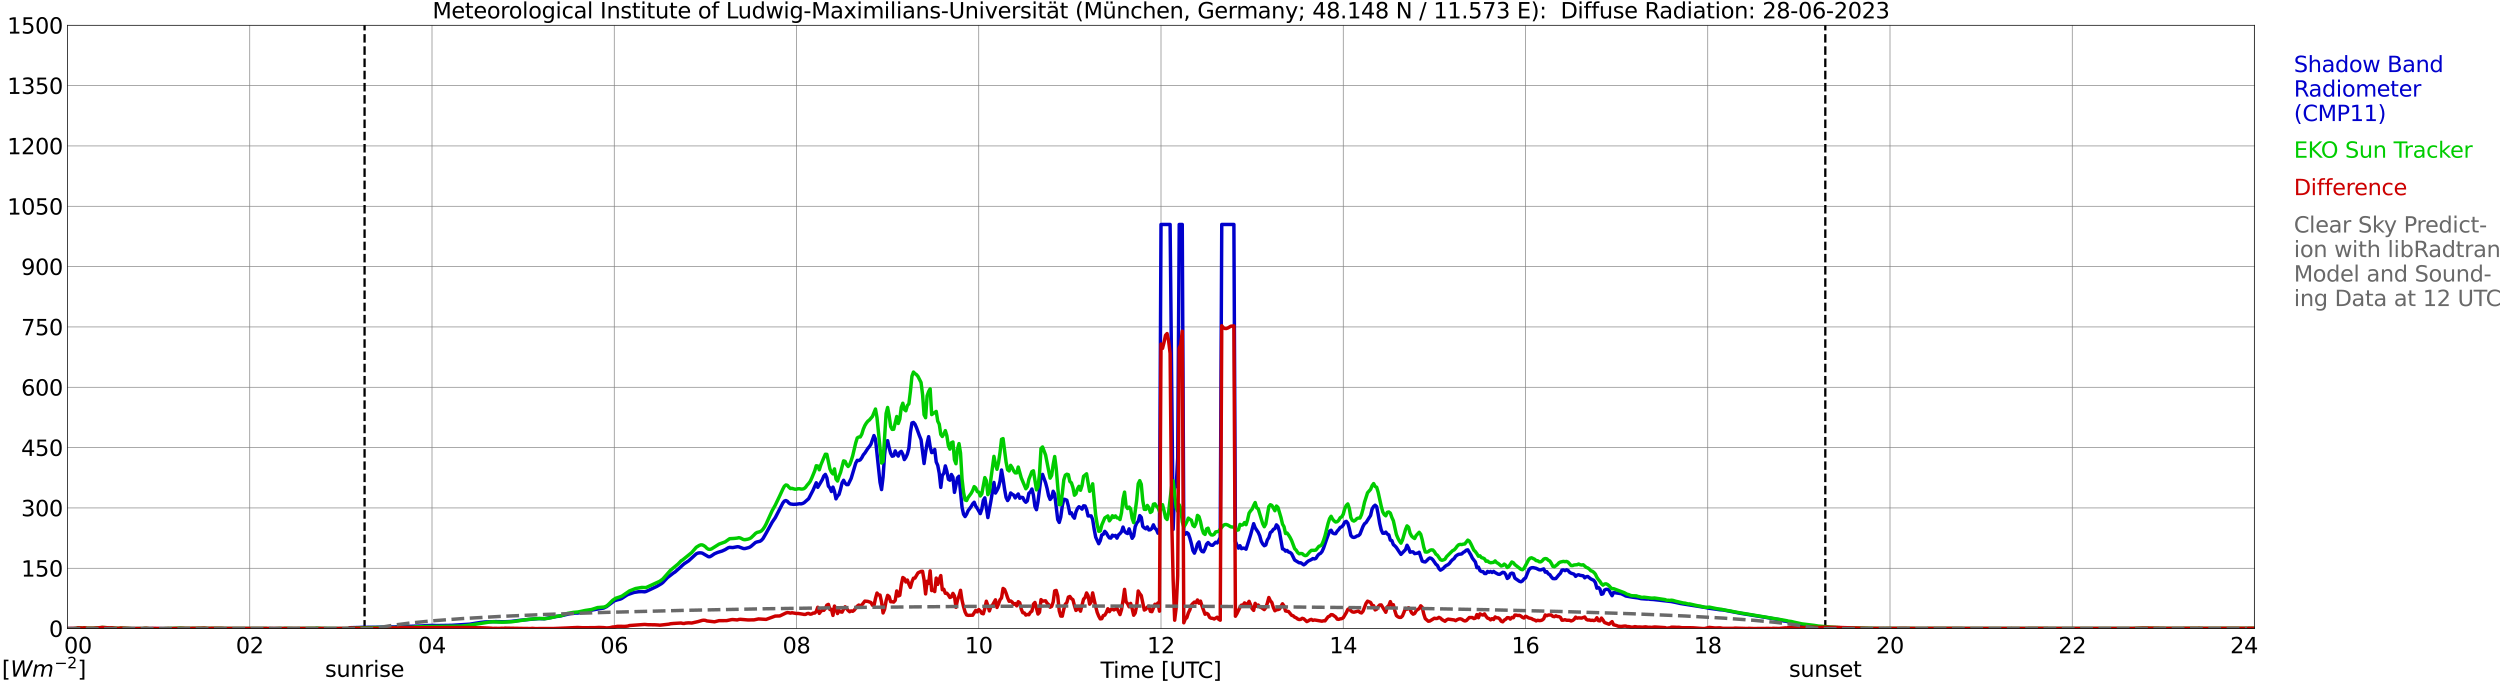 <?xml version="1.0" encoding="utf-8" standalone="no"?>
<!DOCTYPE svg PUBLIC "-//W3C//DTD SVG 1.1//EN"
  "http://www.w3.org/Graphics/SVG/1.1/DTD/svg11.dtd">
<svg xmlns:xlink="http://www.w3.org/1999/xlink" width="1085.4pt" height="296.64pt" viewBox="0 0 1085.4 296.64" xmlns="http://www.w3.org/2000/svg" version="1.1">
 <defs>
  <style type="text/css">*{stroke-linejoin: round; stroke-linecap: butt}</style>
 </defs>
 <g id="figure_1">
  <g id="patch_1">
   <path d="M 0 296.64 
L 1085.4 296.64 
L 1085.4 0 
L 0 0 
z
" style="fill: #ffffff"/>
  </g>
  <g id="axes_1">
   <g id="patch_2">
    <path d="M 29.306 272.909 
L 978.814 272.909 
L 978.814 10.976 
L 29.306 10.976 
z
" style="fill: #ffffff"/>
   </g>
   <g id="patch_3">
    <path d="M 978.814 272.909 
L 978.814 272.909 
L 978.814 10.976 
L 978.814 10.976 
z
" clip-path="url(#pb0475def6b)" style="fill: #d3d3d3; opacity: 0.25; stroke: #d3d3d3; stroke-linejoin: miter"/>
   </g>
   <g id="matplotlib.axis_1">
    <g id="xtick_1">
     <g id="line2d_1">
      <path d="M 29.306 272.909 
L 29.306 10.976 
" clip-path="url(#pb0475def6b)" style="fill: none; stroke: #808080; stroke-width: 0.3; stroke-linecap: square"/>
     </g>
     <g id="line2d_2"/>
     <g id="text_1">
      <!--    00 -->
      <g transform="translate(18.733 283.627) scale(0.095 -0.095)">
       <defs>
        <path id="DejaVuSans-20" transform="scale(0.016)"/>
        <path id="DejaVuSans-30" d="M 2034 4250 
Q 1547 4250 1301 3770 
Q 1056 3291 1056 2328 
Q 1056 1369 1301 889 
Q 1547 409 2034 409 
Q 2525 409 2770 889 
Q 3016 1369 3016 2328 
Q 3016 3291 2770 3770 
Q 2525 4250 2034 4250 
z
M 2034 4750 
Q 2819 4750 3233 4129 
Q 3647 3509 3647 2328 
Q 3647 1150 3233 529 
Q 2819 -91 2034 -91 
Q 1250 -91 836 529 
Q 422 1150 422 2328 
Q 422 3509 836 4129 
Q 1250 4750 2034 4750 
z
" transform="scale(0.016)"/>
       </defs>
       <use xlink:href="#DejaVuSans-20"/>
       <use xlink:href="#DejaVuSans-20" transform="translate(31.787 0)"/>
       <use xlink:href="#DejaVuSans-20" transform="translate(63.574 0)"/>
       <use xlink:href="#DejaVuSans-30" transform="translate(95.361 0)"/>
       <use xlink:href="#DejaVuSans-30" transform="translate(158.984 0)"/>
      </g>
     </g>
    </g>
    <g id="xtick_2">
     <g id="line2d_3">
      <path d="M 108.431 272.909 
L 108.431 10.976 
" clip-path="url(#pb0475def6b)" style="fill: none; stroke: #808080; stroke-width: 0.3; stroke-linecap: square"/>
     </g>
     <g id="line2d_4"/>
     <g id="text_2">
      <!-- 02 -->
      <g transform="translate(102.387 283.627) scale(0.095 -0.095)">
       <defs>
        <path id="DejaVuSans-32" d="M 1228 531 
L 3431 531 
L 3431 0 
L 469 0 
L 469 531 
Q 828 903 1448 1529 
Q 2069 2156 2228 2338 
Q 2531 2678 2651 2914 
Q 2772 3150 2772 3378 
Q 2772 3750 2511 3984 
Q 2250 4219 1831 4219 
Q 1534 4219 1204 4116 
Q 875 4013 500 3803 
L 500 4441 
Q 881 4594 1212 4672 
Q 1544 4750 1819 4750 
Q 2544 4750 2975 4387 
Q 3406 4025 3406 3419 
Q 3406 3131 3298 2873 
Q 3191 2616 2906 2266 
Q 2828 2175 2409 1742 
Q 1991 1309 1228 531 
z
" transform="scale(0.016)"/>
       </defs>
       <use xlink:href="#DejaVuSans-30"/>
       <use xlink:href="#DejaVuSans-32" transform="translate(63.623 0)"/>
      </g>
     </g>
    </g>
    <g id="xtick_3">
     <g id="line2d_5">
      <path d="M 187.557 272.909 
L 187.557 10.976 
" clip-path="url(#pb0475def6b)" style="fill: none; stroke: #808080; stroke-width: 0.3; stroke-linecap: square"/>
     </g>
     <g id="line2d_6"/>
     <g id="text_3">
      <!-- 04 -->
      <g transform="translate(181.513 283.627) scale(0.095 -0.095)">
       <defs>
        <path id="DejaVuSans-34" d="M 2419 4116 
L 825 1625 
L 2419 1625 
L 2419 4116 
z
M 2253 4666 
L 3047 4666 
L 3047 1625 
L 3713 1625 
L 3713 1100 
L 3047 1100 
L 3047 0 
L 2419 0 
L 2419 1100 
L 313 1100 
L 313 1709 
L 2253 4666 
z
" transform="scale(0.016)"/>
       </defs>
       <use xlink:href="#DejaVuSans-30"/>
       <use xlink:href="#DejaVuSans-34" transform="translate(63.623 0)"/>
      </g>
     </g>
    </g>
    <g id="xtick_4">
     <g id="line2d_7">
      <path d="M 266.683 272.909 
L 266.683 10.976 
" clip-path="url(#pb0475def6b)" style="fill: none; stroke: #808080; stroke-width: 0.3; stroke-linecap: square"/>
     </g>
     <g id="line2d_8"/>
     <g id="text_4">
      <!-- 06 -->
      <g transform="translate(260.638 283.627) scale(0.095 -0.095)">
       <defs>
        <path id="DejaVuSans-36" d="M 2113 2584 
Q 1688 2584 1439 2293 
Q 1191 2003 1191 1497 
Q 1191 994 1439 701 
Q 1688 409 2113 409 
Q 2538 409 2786 701 
Q 3034 994 3034 1497 
Q 3034 2003 2786 2293 
Q 2538 2584 2113 2584 
z
M 3366 4563 
L 3366 3988 
Q 3128 4100 2886 4159 
Q 2644 4219 2406 4219 
Q 1781 4219 1451 3797 
Q 1122 3375 1075 2522 
Q 1259 2794 1537 2939 
Q 1816 3084 2150 3084 
Q 2853 3084 3261 2657 
Q 3669 2231 3669 1497 
Q 3669 778 3244 343 
Q 2819 -91 2113 -91 
Q 1303 -91 875 529 
Q 447 1150 447 2328 
Q 447 3434 972 4092 
Q 1497 4750 2381 4750 
Q 2619 4750 2861 4703 
Q 3103 4656 3366 4563 
z
" transform="scale(0.016)"/>
       </defs>
       <use xlink:href="#DejaVuSans-30"/>
       <use xlink:href="#DejaVuSans-36" transform="translate(63.623 0)"/>
      </g>
     </g>
    </g>
    <g id="xtick_5">
     <g id="line2d_9">
      <path d="M 345.808 272.909 
L 345.808 10.976 
" clip-path="url(#pb0475def6b)" style="fill: none; stroke: #808080; stroke-width: 0.3; stroke-linecap: square"/>
     </g>
     <g id="line2d_10"/>
     <g id="text_5">
      <!-- 08 -->
      <g transform="translate(339.764 283.627) scale(0.095 -0.095)">
       <defs>
        <path id="DejaVuSans-38" d="M 2034 2216 
Q 1584 2216 1326 1975 
Q 1069 1734 1069 1313 
Q 1069 891 1326 650 
Q 1584 409 2034 409 
Q 2484 409 2743 651 
Q 3003 894 3003 1313 
Q 3003 1734 2745 1975 
Q 2488 2216 2034 2216 
z
M 1403 2484 
Q 997 2584 770 2862 
Q 544 3141 544 3541 
Q 544 4100 942 4425 
Q 1341 4750 2034 4750 
Q 2731 4750 3128 4425 
Q 3525 4100 3525 3541 
Q 3525 3141 3298 2862 
Q 3072 2584 2669 2484 
Q 3125 2378 3379 2068 
Q 3634 1759 3634 1313 
Q 3634 634 3220 271 
Q 2806 -91 2034 -91 
Q 1263 -91 848 271 
Q 434 634 434 1313 
Q 434 1759 690 2068 
Q 947 2378 1403 2484 
z
M 1172 3481 
Q 1172 3119 1398 2916 
Q 1625 2713 2034 2713 
Q 2441 2713 2670 2916 
Q 2900 3119 2900 3481 
Q 2900 3844 2670 4047 
Q 2441 4250 2034 4250 
Q 1625 4250 1398 4047 
Q 1172 3844 1172 3481 
z
" transform="scale(0.016)"/>
       </defs>
       <use xlink:href="#DejaVuSans-30"/>
       <use xlink:href="#DejaVuSans-38" transform="translate(63.623 0)"/>
      </g>
     </g>
    </g>
    <g id="xtick_6">
     <g id="line2d_11">
      <path d="M 424.934 272.909 
L 424.934 10.976 
" clip-path="url(#pb0475def6b)" style="fill: none; stroke: #808080; stroke-width: 0.3; stroke-linecap: square"/>
     </g>
     <g id="line2d_12"/>
     <g id="text_6">
      <!-- 10 -->
      <g transform="translate(418.89 283.627) scale(0.095 -0.095)">
       <defs>
        <path id="DejaVuSans-31" d="M 794 531 
L 1825 531 
L 1825 4091 
L 703 3866 
L 703 4441 
L 1819 4666 
L 2450 4666 
L 2450 531 
L 3481 531 
L 3481 0 
L 794 0 
L 794 531 
z
" transform="scale(0.016)"/>
       </defs>
       <use xlink:href="#DejaVuSans-31"/>
       <use xlink:href="#DejaVuSans-30" transform="translate(63.623 0)"/>
      </g>
     </g>
    </g>
    <g id="xtick_7">
     <g id="line2d_13">
      <path d="M 504.06 272.909 
L 504.06 10.976 
" clip-path="url(#pb0475def6b)" style="fill: none; stroke: #808080; stroke-width: 0.3; stroke-linecap: square"/>
     </g>
     <g id="line2d_14"/>
     <g id="text_7">
      <!-- 12 -->
      <g transform="translate(498.015 283.627) scale(0.095 -0.095)">
       <use xlink:href="#DejaVuSans-31"/>
       <use xlink:href="#DejaVuSans-32" transform="translate(63.623 0)"/>
      </g>
     </g>
    </g>
    <g id="xtick_8">
     <g id="line2d_15">
      <path d="M 583.185 272.909 
L 583.185 10.976 
" clip-path="url(#pb0475def6b)" style="fill: none; stroke: #808080; stroke-width: 0.3; stroke-linecap: square"/>
     </g>
     <g id="line2d_16"/>
     <g id="text_8">
      <!-- 14 -->
      <g transform="translate(577.141 283.627) scale(0.095 -0.095)">
       <use xlink:href="#DejaVuSans-31"/>
       <use xlink:href="#DejaVuSans-34" transform="translate(63.623 0)"/>
      </g>
     </g>
    </g>
    <g id="xtick_9">
     <g id="line2d_17">
      <path d="M 662.311 272.909 
L 662.311 10.976 
" clip-path="url(#pb0475def6b)" style="fill: none; stroke: #808080; stroke-width: 0.3; stroke-linecap: square"/>
     </g>
     <g id="line2d_18"/>
     <g id="text_9">
      <!-- 16 -->
      <g transform="translate(656.267 283.627) scale(0.095 -0.095)">
       <use xlink:href="#DejaVuSans-31"/>
       <use xlink:href="#DejaVuSans-36" transform="translate(63.623 0)"/>
      </g>
     </g>
    </g>
    <g id="xtick_10">
     <g id="line2d_19">
      <path d="M 741.437 272.909 
L 741.437 10.976 
" clip-path="url(#pb0475def6b)" style="fill: none; stroke: #808080; stroke-width: 0.3; stroke-linecap: square"/>
     </g>
     <g id="line2d_20"/>
     <g id="text_10">
      <!-- 18 -->
      <g transform="translate(735.392 283.627) scale(0.095 -0.095)">
       <use xlink:href="#DejaVuSans-31"/>
       <use xlink:href="#DejaVuSans-38" transform="translate(63.623 0)"/>
      </g>
     </g>
    </g>
    <g id="xtick_11">
     <g id="line2d_21">
      <path d="M 820.562 272.909 
L 820.562 10.976 
" clip-path="url(#pb0475def6b)" style="fill: none; stroke: #808080; stroke-width: 0.3; stroke-linecap: square"/>
     </g>
     <g id="line2d_22"/>
     <g id="text_11">
      <!-- 20 -->
      <g transform="translate(814.518 283.627) scale(0.095 -0.095)">
       <use xlink:href="#DejaVuSans-32"/>
       <use xlink:href="#DejaVuSans-30" transform="translate(63.623 0)"/>
      </g>
     </g>
    </g>
    <g id="xtick_12">
     <g id="line2d_23">
      <path d="M 899.688 272.909 
L 899.688 10.976 
" clip-path="url(#pb0475def6b)" style="fill: none; stroke: #808080; stroke-width: 0.3; stroke-linecap: square"/>
     </g>
     <g id="line2d_24"/>
     <g id="text_12">
      <!-- 22 -->
      <g transform="translate(893.644 283.627) scale(0.095 -0.095)">
       <use xlink:href="#DejaVuSans-32"/>
       <use xlink:href="#DejaVuSans-32" transform="translate(63.623 0)"/>
      </g>
     </g>
    </g>
    <g id="xtick_13">
     <g id="line2d_25">
      <path d="M 978.814 272.909 
L 978.814 10.976 
" clip-path="url(#pb0475def6b)" style="fill: none; stroke: #808080; stroke-width: 0.3; stroke-linecap: square"/>
     </g>
     <g id="line2d_26"/>
     <g id="text_13">
      <!-- 24    -->
      <g transform="translate(968.241 283.627) scale(0.095 -0.095)">
       <use xlink:href="#DejaVuSans-32"/>
       <use xlink:href="#DejaVuSans-34" transform="translate(63.623 0)"/>
       <use xlink:href="#DejaVuSans-20" transform="translate(127.246 0)"/>
       <use xlink:href="#DejaVuSans-20" transform="translate(159.033 0)"/>
       <use xlink:href="#DejaVuSans-20" transform="translate(190.82 0)"/>
      </g>
     </g>
    </g>
    <g id="text_14">
     <!-- Time [UTC] -->
     <g transform="translate(477.806 294.322) scale(0.095 -0.095)">
      <defs>
       <path id="DejaVuSans-54" d="M -19 4666 
L 3928 4666 
L 3928 4134 
L 2272 4134 
L 2272 0 
L 1638 0 
L 1638 4134 
L -19 4134 
L -19 4666 
z
" transform="scale(0.016)"/>
       <path id="DejaVuSans-69" d="M 603 3500 
L 1178 3500 
L 1178 0 
L 603 0 
L 603 3500 
z
M 603 4863 
L 1178 4863 
L 1178 4134 
L 603 4134 
L 603 4863 
z
" transform="scale(0.016)"/>
       <path id="DejaVuSans-6d" d="M 3328 2828 
Q 3544 3216 3844 3400 
Q 4144 3584 4550 3584 
Q 5097 3584 5394 3201 
Q 5691 2819 5691 2113 
L 5691 0 
L 5113 0 
L 5113 2094 
Q 5113 2597 4934 2840 
Q 4756 3084 4391 3084 
Q 3944 3084 3684 2787 
Q 3425 2491 3425 1978 
L 3425 0 
L 2847 0 
L 2847 2094 
Q 2847 2600 2669 2842 
Q 2491 3084 2119 3084 
Q 1678 3084 1418 2786 
Q 1159 2488 1159 1978 
L 1159 0 
L 581 0 
L 581 3500 
L 1159 3500 
L 1159 2956 
Q 1356 3278 1631 3431 
Q 1906 3584 2284 3584 
Q 2666 3584 2933 3390 
Q 3200 3197 3328 2828 
z
" transform="scale(0.016)"/>
       <path id="DejaVuSans-65" d="M 3597 1894 
L 3597 1613 
L 953 1613 
Q 991 1019 1311 708 
Q 1631 397 2203 397 
Q 2534 397 2845 478 
Q 3156 559 3463 722 
L 3463 178 
Q 3153 47 2828 -22 
Q 2503 -91 2169 -91 
Q 1331 -91 842 396 
Q 353 884 353 1716 
Q 353 2575 817 3079 
Q 1281 3584 2069 3584 
Q 2775 3584 3186 3129 
Q 3597 2675 3597 1894 
z
M 3022 2063 
Q 3016 2534 2758 2815 
Q 2500 3097 2075 3097 
Q 1594 3097 1305 2825 
Q 1016 2553 972 2059 
L 3022 2063 
z
" transform="scale(0.016)"/>
       <path id="DejaVuSans-5b" d="M 550 4863 
L 1875 4863 
L 1875 4416 
L 1125 4416 
L 1125 -397 
L 1875 -397 
L 1875 -844 
L 550 -844 
L 550 4863 
z
" transform="scale(0.016)"/>
       <path id="DejaVuSans-55" d="M 556 4666 
L 1191 4666 
L 1191 1831 
Q 1191 1081 1462 751 
Q 1734 422 2344 422 
Q 2950 422 3222 751 
Q 3494 1081 3494 1831 
L 3494 4666 
L 4128 4666 
L 4128 1753 
Q 4128 841 3676 375 
Q 3225 -91 2344 -91 
Q 1459 -91 1007 375 
Q 556 841 556 1753 
L 556 4666 
z
" transform="scale(0.016)"/>
       <path id="DejaVuSans-43" d="M 4122 4306 
L 4122 3641 
Q 3803 3938 3442 4084 
Q 3081 4231 2675 4231 
Q 1875 4231 1450 3742 
Q 1025 3253 1025 2328 
Q 1025 1406 1450 917 
Q 1875 428 2675 428 
Q 3081 428 3442 575 
Q 3803 722 4122 1019 
L 4122 359 
Q 3791 134 3420 21 
Q 3050 -91 2638 -91 
Q 1578 -91 968 557 
Q 359 1206 359 2328 
Q 359 3453 968 4101 
Q 1578 4750 2638 4750 
Q 3056 4750 3426 4639 
Q 3797 4528 4122 4306 
z
" transform="scale(0.016)"/>
       <path id="DejaVuSans-5d" d="M 1947 4863 
L 1947 -844 
L 622 -844 
L 622 -397 
L 1369 -397 
L 1369 4416 
L 622 4416 
L 622 4863 
L 1947 4863 
z
" transform="scale(0.016)"/>
      </defs>
      <use xlink:href="#DejaVuSans-54"/>
      <use xlink:href="#DejaVuSans-69" transform="translate(57.959 0)"/>
      <use xlink:href="#DejaVuSans-6d" transform="translate(85.742 0)"/>
      <use xlink:href="#DejaVuSans-65" transform="translate(183.154 0)"/>
      <use xlink:href="#DejaVuSans-20" transform="translate(244.678 0)"/>
      <use xlink:href="#DejaVuSans-5b" transform="translate(276.465 0)"/>
      <use xlink:href="#DejaVuSans-55" transform="translate(315.479 0)"/>
      <use xlink:href="#DejaVuSans-54" transform="translate(388.672 0)"/>
      <use xlink:href="#DejaVuSans-43" transform="translate(443.881 0)"/>
      <use xlink:href="#DejaVuSans-5d" transform="translate(513.705 0)"/>
     </g>
    </g>
   </g>
   <g id="matplotlib.axis_2">
    <g id="ytick_1">
     <g id="line2d_27">
      <path d="M 29.306 272.909 
L 978.814 272.909 
" clip-path="url(#pb0475def6b)" style="fill: none; stroke: #808080; stroke-width: 0.3; stroke-linecap: square"/>
     </g>
     <g id="line2d_28"/>
     <g id="text_15">
      <!-- 0 -->
      <g transform="translate(21.261 276.518) scale(0.095 -0.095)">
       <use xlink:href="#DejaVuSans-30"/>
      </g>
     </g>
    </g>
    <g id="ytick_2">
     <g id="line2d_29">
      <path d="M 29.306 246.715 
L 978.814 246.715 
" clip-path="url(#pb0475def6b)" style="fill: none; stroke: #808080; stroke-width: 0.3; stroke-linecap: square"/>
     </g>
     <g id="line2d_30"/>
     <g id="text_16">
      <!-- 150 -->
      <g transform="translate(9.173 250.325) scale(0.095 -0.095)">
       <defs>
        <path id="DejaVuSans-35" d="M 691 4666 
L 3169 4666 
L 3169 4134 
L 1269 4134 
L 1269 2991 
Q 1406 3038 1543 3061 
Q 1681 3084 1819 3084 
Q 2600 3084 3056 2656 
Q 3513 2228 3513 1497 
Q 3513 744 3044 326 
Q 2575 -91 1722 -91 
Q 1428 -91 1123 -41 
Q 819 9 494 109 
L 494 744 
Q 775 591 1075 516 
Q 1375 441 1709 441 
Q 2250 441 2565 725 
Q 2881 1009 2881 1497 
Q 2881 1984 2565 2268 
Q 2250 2553 1709 2553 
Q 1456 2553 1204 2497 
Q 953 2441 691 2322 
L 691 4666 
z
" transform="scale(0.016)"/>
       </defs>
       <use xlink:href="#DejaVuSans-31"/>
       <use xlink:href="#DejaVuSans-35" transform="translate(63.623 0)"/>
       <use xlink:href="#DejaVuSans-30" transform="translate(127.246 0)"/>
      </g>
     </g>
    </g>
    <g id="ytick_3">
     <g id="line2d_31">
      <path d="M 29.306 220.522 
L 978.814 220.522 
" clip-path="url(#pb0475def6b)" style="fill: none; stroke: #808080; stroke-width: 0.3; stroke-linecap: square"/>
     </g>
     <g id="line2d_32"/>
     <g id="text_17">
      <!-- 300 -->
      <g transform="translate(9.173 224.131) scale(0.095 -0.095)">
       <defs>
        <path id="DejaVuSans-33" d="M 2597 2516 
Q 3050 2419 3304 2112 
Q 3559 1806 3559 1356 
Q 3559 666 3084 287 
Q 2609 -91 1734 -91 
Q 1441 -91 1130 -33 
Q 819 25 488 141 
L 488 750 
Q 750 597 1062 519 
Q 1375 441 1716 441 
Q 2309 441 2620 675 
Q 2931 909 2931 1356 
Q 2931 1769 2642 2001 
Q 2353 2234 1838 2234 
L 1294 2234 
L 1294 2753 
L 1863 2753 
Q 2328 2753 2575 2939 
Q 2822 3125 2822 3475 
Q 2822 3834 2567 4026 
Q 2313 4219 1838 4219 
Q 1578 4219 1281 4162 
Q 984 4106 628 3988 
L 628 4550 
Q 988 4650 1302 4700 
Q 1616 4750 1894 4750 
Q 2613 4750 3031 4423 
Q 3450 4097 3450 3541 
Q 3450 3153 3228 2886 
Q 3006 2619 2597 2516 
z
" transform="scale(0.016)"/>
       </defs>
       <use xlink:href="#DejaVuSans-33"/>
       <use xlink:href="#DejaVuSans-30" transform="translate(63.623 0)"/>
       <use xlink:href="#DejaVuSans-30" transform="translate(127.246 0)"/>
      </g>
     </g>
    </g>
    <g id="ytick_4">
     <g id="line2d_33">
      <path d="M 29.306 194.329 
L 978.814 194.329 
" clip-path="url(#pb0475def6b)" style="fill: none; stroke: #808080; stroke-width: 0.3; stroke-linecap: square"/>
     </g>
     <g id="line2d_34"/>
     <g id="text_18">
      <!-- 450 -->
      <g transform="translate(9.173 197.938) scale(0.095 -0.095)">
       <use xlink:href="#DejaVuSans-34"/>
       <use xlink:href="#DejaVuSans-35" transform="translate(63.623 0)"/>
       <use xlink:href="#DejaVuSans-30" transform="translate(127.246 0)"/>
      </g>
     </g>
    </g>
    <g id="ytick_5">
     <g id="line2d_35">
      <path d="M 29.306 168.136 
L 978.814 168.136 
" clip-path="url(#pb0475def6b)" style="fill: none; stroke: #808080; stroke-width: 0.3; stroke-linecap: square"/>
     </g>
     <g id="line2d_36"/>
     <g id="text_19">
      <!-- 600 -->
      <g transform="translate(9.173 171.745) scale(0.095 -0.095)">
       <use xlink:href="#DejaVuSans-36"/>
       <use xlink:href="#DejaVuSans-30" transform="translate(63.623 0)"/>
       <use xlink:href="#DejaVuSans-30" transform="translate(127.246 0)"/>
      </g>
     </g>
    </g>
    <g id="ytick_6">
     <g id="line2d_37">
      <path d="M 29.306 141.942 
L 978.814 141.942 
" clip-path="url(#pb0475def6b)" style="fill: none; stroke: #808080; stroke-width: 0.3; stroke-linecap: square"/>
     </g>
     <g id="line2d_38"/>
     <g id="text_20">
      <!-- 750 -->
      <g transform="translate(9.173 145.551) scale(0.095 -0.095)">
       <defs>
        <path id="DejaVuSans-37" d="M 525 4666 
L 3525 4666 
L 3525 4397 
L 1831 0 
L 1172 0 
L 2766 4134 
L 525 4134 
L 525 4666 
z
" transform="scale(0.016)"/>
       </defs>
       <use xlink:href="#DejaVuSans-37"/>
       <use xlink:href="#DejaVuSans-35" transform="translate(63.623 0)"/>
       <use xlink:href="#DejaVuSans-30" transform="translate(127.246 0)"/>
      </g>
     </g>
    </g>
    <g id="ytick_7">
     <g id="line2d_39">
      <path d="M 29.306 115.749 
L 978.814 115.749 
" clip-path="url(#pb0475def6b)" style="fill: none; stroke: #808080; stroke-width: 0.3; stroke-linecap: square"/>
     </g>
     <g id="line2d_40"/>
     <g id="text_21">
      <!-- 900 -->
      <g transform="translate(9.173 119.358) scale(0.095 -0.095)">
       <defs>
        <path id="DejaVuSans-39" d="M 703 97 
L 703 672 
Q 941 559 1184 500 
Q 1428 441 1663 441 
Q 2288 441 2617 861 
Q 2947 1281 2994 2138 
Q 2813 1869 2534 1725 
Q 2256 1581 1919 1581 
Q 1219 1581 811 2004 
Q 403 2428 403 3163 
Q 403 3881 828 4315 
Q 1253 4750 1959 4750 
Q 2769 4750 3195 4129 
Q 3622 3509 3622 2328 
Q 3622 1225 3098 567 
Q 2575 -91 1691 -91 
Q 1453 -91 1209 -44 
Q 966 3 703 97 
z
M 1959 2075 
Q 2384 2075 2632 2365 
Q 2881 2656 2881 3163 
Q 2881 3666 2632 3958 
Q 2384 4250 1959 4250 
Q 1534 4250 1286 3958 
Q 1038 3666 1038 3163 
Q 1038 2656 1286 2365 
Q 1534 2075 1959 2075 
z
" transform="scale(0.016)"/>
       </defs>
       <use xlink:href="#DejaVuSans-39"/>
       <use xlink:href="#DejaVuSans-30" transform="translate(63.623 0)"/>
       <use xlink:href="#DejaVuSans-30" transform="translate(127.246 0)"/>
      </g>
     </g>
    </g>
    <g id="ytick_8">
     <g id="line2d_41">
      <path d="M 29.306 89.556 
L 978.814 89.556 
" clip-path="url(#pb0475def6b)" style="fill: none; stroke: #808080; stroke-width: 0.3; stroke-linecap: square"/>
     </g>
     <g id="line2d_42"/>
     <g id="text_22">
      <!-- 1050 -->
      <g transform="translate(3.128 93.165) scale(0.095 -0.095)">
       <use xlink:href="#DejaVuSans-31"/>
       <use xlink:href="#DejaVuSans-30" transform="translate(63.623 0)"/>
       <use xlink:href="#DejaVuSans-35" transform="translate(127.246 0)"/>
       <use xlink:href="#DejaVuSans-30" transform="translate(190.869 0)"/>
      </g>
     </g>
    </g>
    <g id="ytick_9">
     <g id="line2d_43">
      <path d="M 29.306 63.362 
L 978.814 63.362 
" clip-path="url(#pb0475def6b)" style="fill: none; stroke: #808080; stroke-width: 0.3; stroke-linecap: square"/>
     </g>
     <g id="line2d_44"/>
     <g id="text_23">
      <!-- 1200 -->
      <g transform="translate(3.128 66.972) scale(0.095 -0.095)">
       <use xlink:href="#DejaVuSans-31"/>
       <use xlink:href="#DejaVuSans-32" transform="translate(63.623 0)"/>
       <use xlink:href="#DejaVuSans-30" transform="translate(127.246 0)"/>
       <use xlink:href="#DejaVuSans-30" transform="translate(190.869 0)"/>
      </g>
     </g>
    </g>
    <g id="ytick_10">
     <g id="line2d_45">
      <path d="M 29.306 37.169 
L 978.814 37.169 
" clip-path="url(#pb0475def6b)" style="fill: none; stroke: #808080; stroke-width: 0.3; stroke-linecap: square"/>
     </g>
     <g id="line2d_46"/>
     <g id="text_24">
      <!-- 1350 -->
      <g transform="translate(3.128 40.778) scale(0.095 -0.095)">
       <use xlink:href="#DejaVuSans-31"/>
       <use xlink:href="#DejaVuSans-33" transform="translate(63.623 0)"/>
       <use xlink:href="#DejaVuSans-35" transform="translate(127.246 0)"/>
       <use xlink:href="#DejaVuSans-30" transform="translate(190.869 0)"/>
      </g>
     </g>
    </g>
    <g id="ytick_11">
     <g id="line2d_47">
      <path d="M 29.306 10.976 
L 978.814 10.976 
" clip-path="url(#pb0475def6b)" style="fill: none; stroke: #808080; stroke-width: 0.3; stroke-linecap: square"/>
     </g>
     <g id="line2d_48"/>
     <g id="text_25">
      <!-- 1500 -->
      <g transform="translate(3.128 14.585) scale(0.095 -0.095)">
       <use xlink:href="#DejaVuSans-31"/>
       <use xlink:href="#DejaVuSans-35" transform="translate(63.623 0)"/>
       <use xlink:href="#DejaVuSans-30" transform="translate(127.246 0)"/>
       <use xlink:href="#DejaVuSans-30" transform="translate(190.869 0)"/>
      </g>
     </g>
    </g>
   </g>
   <g id="line2d_49">
    <path d="M 158.281 272.909 
L 158.281 10.976 
" clip-path="url(#pb0475def6b)" style="fill: none; stroke-dasharray: 3.7,1.6; stroke-dashoffset: 0; stroke: #000000"/>
   </g>
   <g id="line2d_50">
    <path d="M 792.473 272.909 
L 792.473 10.976 
" clip-path="url(#pb0475def6b)" style="fill: none; stroke-dasharray: 3.7,1.6; stroke-dashoffset: 0; stroke: #000000"/>
   </g>
   <g id="line2d_51">
    <path d="M 29.306 272.909 
L 151.291 272.909 
L 151.951 272.528 
L 155.907 272.427 
L 157.226 272.36 
L 167.116 272.292 
L 169.094 272.16 
L 171.073 272.193 
L 173.051 272.092 
L 179.645 271.856 
L 182.941 271.756 
L 185.579 271.589 
L 188.216 271.521 
L 189.535 271.589 
L 196.129 271.487 
L 204.042 270.983 
L 206.679 270.546 
L 208.657 270.244 
L 210.635 270.01 
L 215.251 269.876 
L 218.548 269.942 
L 219.867 269.909 
L 221.845 269.808 
L 225.801 269.305 
L 233.714 268.566 
L 236.351 268.632 
L 241.626 267.66 
L 242.945 267.49 
L 247.561 266.416 
L 249.539 266.181 
L 250.858 266.181 
L 254.155 265.409 
L 256.792 264.906 
L 260.748 264.2 
L 262.067 263.998 
L 263.386 263.36 
L 266.683 260.876 
L 268.002 260.439 
L 269.32 260.104 
L 269.98 259.802 
L 271.958 258.492 
L 272.617 258.122 
L 275.255 257.216 
L 277.233 256.913 
L 278.552 256.845 
L 279.87 256.947 
L 280.53 256.779 
L 285.145 254.596 
L 287.124 253.421 
L 287.783 252.916 
L 289.761 250.802 
L 292.399 248.753 
L 293.058 248.35 
L 295.036 246.604 
L 296.355 245.36 
L 297.014 244.789 
L 298.992 243.48 
L 300.971 241.667 
L 302.289 240.459 
L 302.949 240.157 
L 303.608 240.022 
L 304.267 240.022 
L 304.927 240.157 
L 307.564 241.7 
L 308.224 241.7 
L 308.883 241.332 
L 310.202 240.424 
L 311.521 239.855 
L 313.499 239.249 
L 314.818 238.644 
L 316.136 237.839 
L 316.796 237.637 
L 318.114 237.738 
L 320.093 237.368 
L 320.752 237.403 
L 322.071 237.906 
L 322.73 238.142 
L 323.39 238.175 
L 324.708 237.839 
L 325.368 237.637 
L 326.027 237.235 
L 328.005 235.522 
L 328.665 235.286 
L 329.983 234.984 
L 330.643 234.515 
L 331.302 233.776 
L 332.621 231.492 
L 335.258 226.69 
L 336.577 224.776 
L 339.874 218.395 
L 340.533 217.555 
L 341.193 217.321 
L 341.852 217.657 
L 342.512 218.395 
L 343.171 218.799 
L 344.49 218.966 
L 345.808 218.9 
L 347.127 218.697 
L 347.787 218.765 
L 348.446 218.596 
L 349.105 218.261 
L 351.083 216.515 
L 353.062 212.687 
L 354.38 209.598 
L 355.04 211.578 
L 356.359 209.362 
L 357.018 208.22 
L 357.677 206.641 
L 358.337 205.971 
L 358.996 207.448 
L 359.655 211.075 
L 360.315 211.814 
L 360.974 213.392 
L 361.634 211.478 
L 362.293 213.357 
L 362.952 216.583 
L 363.612 215.373 
L 364.271 214.667 
L 364.93 212.385 
L 365.59 209.631 
L 366.249 208.522 
L 366.909 209.765 
L 367.568 210.403 
L 368.227 210.403 
L 369.546 207.682 
L 371.524 201.068 
L 372.184 199.859 
L 372.843 199.959 
L 373.502 199.623 
L 374.162 198.717 
L 374.821 197.474 
L 375.481 196.702 
L 376.799 194.654 
L 377.459 193.882 
L 378.118 192.874 
L 379.437 189.113 
L 380.096 190.657 
L 382.074 209.428 
L 382.734 212.552 
L 383.393 207.113 
L 384.053 197.407 
L 384.712 191.598 
L 385.371 191.329 
L 386.031 194.418 
L 386.69 196.836 
L 387.349 198.078 
L 388.009 197.877 
L 388.668 195.763 
L 389.328 197.172 
L 389.987 198.012 
L 390.646 196.4 
L 391.306 195.963 
L 391.965 197.24 
L 392.624 199.522 
L 393.284 198.583 
L 393.943 197.139 
L 394.603 194.62 
L 395.262 187.803 
L 395.921 183.638 
L 396.581 183.405 
L 397.24 184.143 
L 397.899 185.654 
L 399.218 189.281 
L 399.878 190.892 
L 401.196 201.235 
L 401.856 196.4 
L 402.515 192.438 
L 403.175 189.583 
L 403.834 193.882 
L 404.493 196.501 
L 405.153 196.299 
L 405.812 195.123 
L 406.471 200.565 
L 407.131 202.042 
L 407.79 205.499 
L 408.45 211.611 
L 409.109 206.373 
L 409.768 205.499 
L 410.428 202.276 
L 411.087 204.56 
L 411.746 208.086 
L 412.406 208.489 
L 413.065 206.004 
L 413.725 207.179 
L 414.384 213.761 
L 415.703 207.448 
L 416.362 206.776 
L 417.681 220.243 
L 418.34 223.265 
L 419 224.271 
L 419.659 223.231 
L 420.318 221.72 
L 421.637 219.941 
L 422.297 218.765 
L 422.956 218.06 
L 423.615 219.738 
L 424.275 220.679 
L 425.593 222.997 
L 426.253 221.083 
L 426.912 217.253 
L 427.572 216.146 
L 428.89 224.708 
L 430.209 217.522 
L 431.528 209.463 
L 432.187 214.063 
L 432.847 212.921 
L 433.506 211.545 
L 434.165 208.926 
L 434.825 204.057 
L 435.484 207.852 
L 436.144 212.385 
L 436.803 215.977 
L 437.462 217.321 
L 438.122 216.314 
L 438.781 214.03 
L 439.44 214.568 
L 440.1 214.936 
L 440.759 216.179 
L 441.419 215.172 
L 442.078 214.466 
L 442.737 216.347 
L 443.397 215.91 
L 444.056 216.012 
L 444.716 217.355 
L 445.375 218.06 
L 446.034 217.456 
L 446.694 214.164 
L 447.353 213.626 
L 448.012 212.317 
L 448.672 215.004 
L 449.331 219.906 
L 449.991 221.284 
L 450.65 217.791 
L 451.969 207.281 
L 452.628 205.971 
L 453.947 209.598 
L 454.606 212.083 
L 455.266 215.238 
L 455.925 216.85 
L 456.584 216.045 
L 457.244 213.291 
L 457.903 214.568 
L 459.222 225.581 
L 459.881 226.824 
L 460.541 224.474 
L 461.2 219.672 
L 461.859 216.75 
L 462.519 216.885 
L 463.178 217.187 
L 463.838 219.738 
L 464.497 222.997 
L 465.156 222.626 
L 465.816 224.172 
L 466.475 224.977 
L 467.134 222.291 
L 467.794 220.746 
L 468.453 220.007 
L 469.113 220.41 
L 469.772 221.048 
L 470.431 219.604 
L 471.091 219.672 
L 471.75 221.182 
L 472.409 224.004 
L 473.728 223.969 
L 474.388 225.548 
L 475.047 229.814 
L 475.706 233.205 
L 477.025 236.058 
L 477.685 234.749 
L 478.344 232.231 
L 479.003 231.962 
L 479.663 230.687 
L 480.322 231.391 
L 480.981 232.601 
L 481.641 233.507 
L 482.3 233.608 
L 482.96 232.365 
L 483.619 232.735 
L 484.278 232.466 
L 484.938 233.642 
L 485.597 232.264 
L 486.256 231.66 
L 486.916 230.855 
L 487.575 228.839 
L 488.235 230.687 
L 488.894 231.324 
L 489.553 231.626 
L 490.213 229.611 
L 491.532 233.708 
L 492.191 232.7 
L 492.85 228.672 
L 493.51 227.06 
L 494.169 226.355 
L 494.828 223.87 
L 495.488 224.608 
L 496.147 228.537 
L 496.807 229.175 
L 497.466 229.578 
L 498.125 228.771 
L 498.785 230.081 
L 499.444 229.981 
L 500.103 229.377 
L 500.763 227.865 
L 501.422 229.309 
L 502.082 229.947 
L 502.741 231.492 
L 503.4 229.545 
L 504.06 97.454 
L 508.016 97.454 
L 509.335 229.847 
L 509.994 211.377 
L 510.654 211.276 
L 511.313 198.918 
L 511.972 97.454 
L 513.291 97.454 
L 513.95 231.324 
L 514.61 231.962 
L 515.269 231.223 
L 515.929 231.728 
L 516.588 233.608 
L 517.247 236.025 
L 517.907 239.015 
L 518.566 240.157 
L 519.226 238.51 
L 519.885 236.193 
L 520.544 235.286 
L 521.204 238.41 
L 521.863 239.418 
L 522.522 239.586 
L 523.182 238.241 
L 523.841 236.261 
L 524.501 235.555 
L 525.16 236.261 
L 525.819 236.697 
L 526.479 236.764 
L 527.797 235.421 
L 528.457 235.723 
L 529.116 234.749 
L 529.776 233.339 
L 530.435 97.454 
L 535.71 97.454 
L 536.369 235.052 
L 537.029 236.697 
L 537.688 237.974 
L 538.348 236.931 
L 539.007 238.208 
L 539.666 237.974 
L 540.326 238.04 
L 540.985 238.444 
L 542.963 232.164 
L 544.282 227.362 
L 544.941 229.142 
L 546.26 231.123 
L 546.919 232.601 
L 547.579 234.984 
L 548.238 236.193 
L 548.898 236.931 
L 549.557 236.596 
L 550.216 234.447 
L 550.876 233.406 
L 551.535 231.223 
L 552.195 230.753 
L 552.854 229.814 
L 553.513 229.477 
L 554.173 227.865 
L 554.832 228.537 
L 555.491 230.855 
L 556.81 238.309 
L 557.47 238.51 
L 558.129 239.284 
L 558.788 238.981 
L 559.448 239.685 
L 560.107 239.855 
L 560.766 240.424 
L 562.085 243.144 
L 564.063 244.353 
L 564.723 244.32 
L 566.042 245.226 
L 566.701 244.824 
L 567.36 244.119 
L 568.02 243.581 
L 569.338 242.944 
L 569.998 242.507 
L 570.657 242.675 
L 571.317 242.439 
L 571.976 241.365 
L 572.635 240.593 
L 573.295 240.256 
L 573.954 239.484 
L 574.613 238.04 
L 575.932 234.179 
L 577.251 230.586 
L 577.91 230.215 
L 578.57 231.391 
L 579.229 231.693 
L 579.889 231.693 
L 580.548 230.619 
L 581.207 229.913 
L 581.867 228.974 
L 582.526 228.738 
L 583.185 227.966 
L 583.845 226.657 
L 584.504 226.355 
L 585.164 227.126 
L 585.823 229.444 
L 586.482 232.466 
L 587.142 233.172 
L 587.801 233.339 
L 588.46 233.137 
L 589.12 232.7 
L 589.779 232.566 
L 590.439 231.928 
L 591.757 228.571 
L 592.417 227.395 
L 593.076 226.891 
L 595.054 223.802 
L 595.714 220.981 
L 596.373 219.906 
L 597.032 219.336 
L 597.692 219.974 
L 598.351 223.299 
L 599.011 227.261 
L 599.67 230.048 
L 600.329 231.492 
L 600.989 231.525 
L 601.648 231.022 
L 602.307 231.862 
L 602.967 232.231 
L 603.626 234.481 
L 604.286 234.715 
L 604.945 236.462 
L 605.604 237 
L 606.264 237.738 
L 607.582 239.753 
L 608.242 240.693 
L 610.22 238.611 
L 610.879 236.731 
L 611.539 237.939 
L 612.198 239.753 
L 612.858 239.586 
L 613.517 239.619 
L 614.176 240.357 
L 615.495 240.157 
L 616.154 239.753 
L 617.473 243.614 
L 618.133 243.883 
L 618.792 243.984 
L 619.451 243.413 
L 620.111 242.675 
L 620.77 242.238 
L 621.429 242.439 
L 622.089 243.043 
L 623.408 244.959 
L 624.067 245.495 
L 624.726 246.839 
L 625.386 247.543 
L 626.045 247.175 
L 626.705 246.67 
L 627.364 245.931 
L 628.023 245.462 
L 628.683 245.16 
L 629.342 244.555 
L 630.001 243.649 
L 630.661 242.977 
L 631.32 242.507 
L 631.98 241.5 
L 632.639 240.995 
L 633.298 240.66 
L 634.617 240.492 
L 635.276 239.855 
L 635.936 239.484 
L 636.595 238.88 
L 637.255 238.713 
L 638.573 240.895 
L 639.233 242.305 
L 640.552 244.018 
L 641.211 246.469 
L 641.87 246.2 
L 642.53 247.713 
L 643.189 248.149 
L 643.848 248.149 
L 644.508 248.987 
L 645.167 249.022 
L 645.827 248.081 
L 646.486 248.451 
L 647.145 248.114 
L 647.805 248.551 
L 648.464 248.081 
L 649.123 248.586 
L 650.442 249.289 
L 651.102 249.358 
L 652.42 248.484 
L 653.08 248.586 
L 653.739 249.459 
L 654.399 251.137 
L 655.058 250.7 
L 655.717 249.155 
L 656.377 248.82 
L 657.036 249.022 
L 657.695 251.002 
L 659.674 252.38 
L 660.333 252.581 
L 660.992 252.211 
L 661.652 251.373 
L 662.311 250.969 
L 663.63 247.678 
L 664.289 246.805 
L 664.949 246.502 
L 665.608 246.436 
L 666.927 246.738 
L 668.246 247.376 
L 668.905 247.444 
L 670.224 247.007 
L 670.883 248.416 
L 671.542 248.182 
L 672.202 249.122 
L 672.861 249.492 
L 673.521 250.465 
L 674.18 251.17 
L 674.839 251.238 
L 675.499 251.17 
L 676.817 249.558 
L 677.477 248.888 
L 678.136 247.51 
L 678.796 247.409 
L 679.455 247.746 
L 680.114 247.376 
L 680.774 247.644 
L 681.433 248.451 
L 682.092 248.853 
L 683.411 249.289 
L 684.071 250.231 
L 684.73 249.693 
L 685.389 249.525 
L 686.049 249.794 
L 687.368 249.995 
L 688.027 250.868 
L 688.686 250.365 
L 689.346 250.297 
L 690.664 251.338 
L 691.983 251.977 
L 692.643 252.951 
L 693.302 255.368 
L 693.961 255.066 
L 694.621 255.738 
L 695.28 258.021 
L 695.939 257.787 
L 696.599 256.208 
L 697.258 255.873 
L 697.918 255.873 
L 698.577 256.175 
L 699.236 257.551 
L 699.896 258.626 
L 700.555 257.249 
L 703.852 257.753 
L 705.171 258.391 
L 705.83 258.759 
L 708.468 259.231 
L 711.105 259.599 
L 712.424 259.901 
L 715.062 260.104 
L 715.721 260.069 
L 716.38 260.203 
L 717.699 260.271 
L 725.612 261.178 
L 727.59 261.581 
L 729.568 262.018 
L 740.118 263.696 
L 742.096 264.099 
L 745.393 264.536 
L 746.712 264.738 
L 748.031 264.805 
L 755.943 266.315 
L 767.812 268.231 
L 771.109 268.835 
L 772.428 269.003 
L 774.406 269.607 
L 775.725 269.774 
L 777.043 270.279 
L 778.362 270.447 
L 779.021 270.815 
L 780.34 271.051 
L 781.659 271.32 
L 783.637 271.386 
L 784.296 271.521 
L 784.956 271.789 
L 787.593 272.092 
L 788.912 272.226 
L 790.89 272.528 
L 795.506 272.863 
L 797.484 272.909 
L 978.154 272.909 
L 978.154 272.909 
" clip-path="url(#pb0475def6b)" style="fill: none; stroke: #0000cc; stroke-width: 1.5; stroke-linecap: square"/>
   </g>
   <g id="line2d_52">
    <path d="M 28.646 272.99 
L 30.625 272.957 
L 31.943 272.982 
L 33.262 272.781 
L 33.921 272.547 
L 35.9 272.685 
L 36.559 272.558 
L 37.878 272.779 
L 39.197 272.772 
L 40.515 272.767 
L 44.472 272.409 
L 47.768 272.614 
L 48.428 272.541 
L 49.747 272.736 
L 51.065 272.806 
L 51.725 272.801 
L 52.384 272.672 
L 55.681 272.824 
L 57.659 272.926 
L 60.956 272.861 
L 61.615 272.932 
L 62.934 272.775 
L 64.253 272.867 
L 66.89 273.022 
L 77.441 272.748 
L 78.1 272.675 
L 80.737 272.838 
L 87.331 272.761 
L 88.65 272.709 
L 89.969 272.819 
L 95.903 272.779 
L 97.881 272.864 
L 103.156 272.861 
L 104.475 272.862 
L 115.685 272.834 
L 116.344 272.958 
L 117.003 272.871 
L 118.982 272.942 
L 121.619 272.823 
L 122.938 272.901 
L 123.597 272.78 
L 127.553 272.882 
L 128.872 272.87 
L 134.807 272.791 
L 136.785 272.795 
L 137.444 272.697 
L 139.422 272.809 
L 149.313 272.887 
L 150.632 272.847 
L 153.929 272.679 
L 156.566 272.572 
L 166.457 272.409 
L 168.435 272.528 
L 171.073 272.447 
L 178.985 272.318 
L 180.304 272.169 
L 182.282 272.114 
L 184.26 272.03 
L 200.085 271.833 
L 203.382 271.495 
L 212.614 270.059 
L 213.932 269.963 
L 217.889 270.131 
L 219.207 270.075 
L 222.504 269.91 
L 226.461 269.341 
L 229.757 268.855 
L 232.395 268.664 
L 234.373 268.535 
L 236.351 268.619 
L 237.67 268.471 
L 239.648 268.086 
L 241.626 267.565 
L 243.604 267.329 
L 244.923 266.878 
L 246.242 266.349 
L 248.88 265.88 
L 250.858 265.702 
L 252.176 265.448 
L 254.155 265.018 
L 256.792 264.627 
L 258.111 264.208 
L 259.43 263.781 
L 261.408 263.628 
L 262.067 263.575 
L 262.726 263.406 
L 263.386 263.07 
L 264.045 262.562 
L 266.023 260.59 
L 267.342 259.72 
L 268.661 259.309 
L 269.98 258.831 
L 272.617 257.028 
L 273.277 256.562 
L 275.914 255.517 
L 278.552 255.055 
L 280.53 255.082 
L 286.464 252.345 
L 287.783 251.36 
L 291.08 247.624 
L 294.377 244.877 
L 295.696 243.51 
L 296.355 243.109 
L 300.311 239.89 
L 302.289 237.607 
L 303.608 236.79 
L 304.267 236.557 
L 304.927 236.578 
L 305.586 236.889 
L 306.246 237.363 
L 306.905 238.045 
L 307.564 238.455 
L 308.224 238.517 
L 308.883 238.329 
L 312.18 236.239 
L 314.818 235.272 
L 316.796 233.87 
L 318.774 233.763 
L 320.093 233.612 
L 320.752 233.443 
L 321.411 233.572 
L 322.73 234.23 
L 323.39 234.313 
L 324.708 234.083 
L 325.368 233.871 
L 326.027 233.53 
L 327.346 232.268 
L 328.005 231.586 
L 328.665 231.173 
L 329.983 230.839 
L 330.643 230.435 
L 331.302 229.714 
L 331.961 228.725 
L 332.621 227.5 
L 335.258 221.684 
L 336.577 219.344 
L 338.555 215.22 
L 339.874 212.359 
L 340.533 211.113 
L 341.193 210.553 
L 341.852 210.703 
L 342.512 211.505 
L 343.171 212.096 
L 343.83 212.014 
L 345.149 212.399 
L 345.808 212.367 
L 346.468 212.182 
L 347.127 212.184 
L 347.787 212.327 
L 348.446 212.315 
L 349.105 212.117 
L 349.765 211.554 
L 350.424 210.628 
L 351.083 209.911 
L 351.743 209.025 
L 352.402 207.635 
L 353.721 204.427 
L 354.38 202.209 
L 355.04 202.325 
L 355.699 203.97 
L 356.359 201.891 
L 357.677 198.715 
L 358.337 197.207 
L 358.996 197.261 
L 360.315 203.543 
L 360.974 205.029 
L 361.634 205.753 
L 362.293 203.576 
L 362.952 207.992 
L 363.612 208.845 
L 364.271 206.805 
L 364.93 205.131 
L 366.249 200.092 
L 366.909 200.301 
L 367.568 201.733 
L 368.227 202.535 
L 368.887 201.744 
L 369.546 199.998 
L 370.206 197.86 
L 371.524 192.266 
L 372.184 190.127 
L 372.843 189.742 
L 373.502 189.697 
L 374.162 188.475 
L 374.821 186.3 
L 375.481 184.771 
L 376.14 183.689 
L 376.799 182.853 
L 377.459 182.334 
L 378.777 180.795 
L 380.096 177.581 
L 380.756 181.303 
L 382.734 201.034 
L 383.393 200.324 
L 384.712 179.502 
L 385.371 176.904 
L 386.031 180.505 
L 386.69 185.174 
L 387.349 186.429 
L 388.009 186.369 
L 389.328 180.833 
L 389.987 183.856 
L 390.646 181.953 
L 391.306 176.866 
L 391.965 175.067 
L 392.624 177.775 
L 393.284 178.34 
L 393.943 176.06 
L 394.603 175.34 
L 395.262 169.938 
L 395.921 163.369 
L 396.581 161.536 
L 397.24 162.212 
L 397.899 162.651 
L 398.559 163.445 
L 399.878 166.061 
L 400.537 171.235 
L 401.196 180.076 
L 401.856 181.354 
L 402.515 171.896 
L 403.175 169.99 
L 403.834 168.822 
L 404.493 179.997 
L 406.471 178.632 
L 407.131 182.856 
L 407.79 184.179 
L 408.45 188.597 
L 409.109 189.51 
L 409.768 188.426 
L 410.428 186.965 
L 411.087 189.203 
L 411.746 193.505 
L 412.406 194.992 
L 413.065 192.221 
L 413.725 191.896 
L 414.384 199.604 
L 415.043 201.33 
L 415.703 195.041 
L 416.362 192.603 
L 417.022 196.705 
L 417.681 207.957 
L 418.34 213.788 
L 419 217.051 
L 419.659 217.302 
L 420.318 215.965 
L 421.637 214.183 
L 422.297 212.948 
L 422.956 211.271 
L 423.615 211.839 
L 424.275 213.415 
L 424.934 213.649 
L 425.593 215.333 
L 426.253 214.458 
L 427.572 207.361 
L 428.231 208.696 
L 428.89 214.736 
L 429.55 213.573 
L 430.209 207.932 
L 431.528 198.139 
L 432.187 201.571 
L 432.847 203.756 
L 433.506 200.872 
L 434.165 196.431 
L 434.825 190.731 
L 435.484 190.428 
L 436.803 200.623 
L 437.462 203.94 
L 438.122 204.455 
L 438.781 202.031 
L 439.44 203.02 
L 440.1 204.443 
L 440.759 205.305 
L 441.419 205.298 
L 442.078 202.775 
L 443.397 207.492 
L 445.375 212.197 
L 446.034 211.307 
L 446.694 208.144 
L 448.012 204.741 
L 448.672 204.392 
L 449.991 212.676 
L 450.65 211.474 
L 451.309 205.681 
L 451.969 194.701 
L 452.628 194.048 
L 453.947 197.533 
L 455.925 207.578 
L 456.584 206.41 
L 457.244 201.72 
L 457.903 198.208 
L 458.563 203.307 
L 459.881 219.137 
L 460.541 219.037 
L 461.2 214.274 
L 461.859 208.335 
L 462.519 206.302 
L 463.178 205.885 
L 463.838 206.077 
L 464.497 209.054 
L 465.156 209.614 
L 465.816 211.612 
L 466.475 215.003 
L 467.134 214.407 
L 467.794 212.243 
L 468.453 211.142 
L 469.113 212.852 
L 469.772 210.783 
L 470.431 206.813 
L 471.75 205.702 
L 473.069 213.324 
L 473.728 212.436 
L 474.388 210.049 
L 475.706 223.663 
L 476.366 227.745 
L 477.025 230.654 
L 477.685 230.536 
L 478.344 227.932 
L 479.663 224.849 
L 480.981 223.995 
L 481.641 226.139 
L 482.3 225.292 
L 482.96 223.919 
L 483.619 224.638 
L 484.278 223.981 
L 484.938 224.825 
L 485.597 224.914 
L 486.256 225.581 
L 486.916 222.611 
L 487.575 216.593 
L 488.235 213.659 
L 488.894 219.696 
L 489.553 220.791 
L 490.213 220.146 
L 490.872 220.894 
L 491.532 225.039 
L 492.191 226.902 
L 493.51 217.105 
L 494.169 210.037 
L 494.828 208.678 
L 495.488 210.252 
L 496.147 217.311 
L 496.807 221.126 
L 497.466 221.167 
L 498.125 219.437 
L 498.785 220.368 
L 499.444 222.489 
L 500.103 222.033 
L 500.763 218.914 
L 501.422 218.741 
L 502.082 219.799 
L 502.741 220.35 
L 503.4 221.988 
L 504.06 220.983 
L 504.719 219.116 
L 505.379 221.727 
L 506.038 224.818 
L 506.697 225.545 
L 507.357 222.437 
L 508.675 211.157 
L 509.335 208.737 
L 510.654 220.331 
L 511.313 221.911 
L 511.972 219.174 
L 512.632 220.737 
L 513.291 226.571 
L 513.95 228.805 
L 514.61 227.785 
L 515.269 226.509 
L 515.929 224.944 
L 516.588 225.472 
L 517.247 225.852 
L 517.907 228.082 
L 518.566 228.641 
L 519.226 227.307 
L 519.885 223.764 
L 520.544 224.273 
L 521.204 226.478 
L 521.863 229.612 
L 522.522 231.513 
L 523.182 232.021 
L 523.841 229.644 
L 524.501 229.313 
L 525.16 231.402 
L 525.819 232.196 
L 526.479 232.308 
L 527.138 231.962 
L 527.797 230.925 
L 529.116 230.714 
L 529.776 229.696 
L 531.094 228.092 
L 531.754 227.753 
L 532.413 227.728 
L 533.073 227.957 
L 534.391 228.741 
L 535.71 228.871 
L 536.369 229.685 
L 537.029 230.212 
L 537.688 230.026 
L 538.348 227.674 
L 539.007 228.017 
L 539.666 227.815 
L 540.326 226.892 
L 540.985 227.797 
L 541.644 225.686 
L 542.304 222.783 
L 542.963 221.782 
L 543.623 221.049 
L 544.282 219.457 
L 544.941 218.182 
L 545.601 220.464 
L 546.26 220.892 
L 548.238 227.435 
L 548.898 228.683 
L 549.557 227.48 
L 550.876 219.918 
L 551.535 219.125 
L 552.195 219.436 
L 553.513 221.734 
L 554.173 219.696 
L 554.832 220.283 
L 556.151 224.716 
L 556.81 227.545 
L 557.47 228.693 
L 558.129 231.631 
L 558.788 231.408 
L 559.448 232.281 
L 560.107 233.358 
L 560.766 234.671 
L 562.085 238.19 
L 562.745 238.865 
L 563.404 239.89 
L 564.063 240.426 
L 564.723 240.299 
L 565.382 240.363 
L 566.042 240.968 
L 566.701 241.242 
L 567.36 241.069 
L 568.679 239.506 
L 569.338 238.945 
L 570.657 238.922 
L 571.317 238.796 
L 572.635 237.154 
L 573.295 236.995 
L 573.954 236.281 
L 574.613 234.659 
L 575.273 232.603 
L 576.592 227.25 
L 577.251 225.171 
L 577.91 224.152 
L 578.57 225.395 
L 579.229 226.158 
L 579.889 226.64 
L 580.548 226.495 
L 581.207 225.914 
L 581.867 224.743 
L 582.526 224.413 
L 583.185 223.259 
L 583.845 220.818 
L 584.504 219.438 
L 585.164 218.784 
L 585.823 220.752 
L 586.482 224.719 
L 587.142 225.925 
L 587.801 226.225 
L 588.46 225.836 
L 589.12 225.131 
L 589.779 224.925 
L 590.439 224.909 
L 591.098 223.43 
L 591.757 221.036 
L 592.417 218.049 
L 593.736 213.941 
L 595.054 212.453 
L 595.714 210.854 
L 596.373 209.955 
L 597.032 211.224 
L 597.692 211.553 
L 598.351 213.747 
L 599.67 219.761 
L 600.329 222.212 
L 600.989 223.389 
L 601.648 223.94 
L 602.307 222.429 
L 602.967 222.273 
L 603.626 222.77 
L 604.286 224.643 
L 604.945 226.099 
L 606.264 232.089 
L 606.923 233.673 
L 607.582 234.911 
L 608.242 235.817 
L 608.901 234.455 
L 610.22 229.875 
L 610.879 228.314 
L 611.539 228.896 
L 612.198 231.471 
L 612.858 232.747 
L 613.517 233.361 
L 614.176 233.795 
L 614.836 232.5 
L 616.154 231.095 
L 616.814 231.947 
L 617.473 234.378 
L 618.133 237.537 
L 618.792 239.648 
L 619.451 239.709 
L 620.111 239.481 
L 620.77 238.947 
L 621.429 238.723 
L 622.089 238.787 
L 622.748 239.492 
L 623.408 240.591 
L 624.067 241.077 
L 625.386 242.999 
L 626.045 243.253 
L 626.705 243.071 
L 627.364 242.757 
L 628.023 241.69 
L 630.661 239.072 
L 631.32 238.748 
L 631.98 238.05 
L 632.639 237.134 
L 633.298 236.521 
L 633.958 236.346 
L 634.617 236.436 
L 635.276 236.249 
L 635.936 236.177 
L 637.255 234.504 
L 637.914 234.921 
L 638.573 236.076 
L 639.892 238.864 
L 640.552 239.494 
L 641.211 240.39 
L 641.87 241.488 
L 642.53 241.316 
L 643.189 242.098 
L 643.848 242.272 
L 644.508 242.606 
L 645.167 243.679 
L 645.827 243.56 
L 646.486 244.093 
L 647.145 244.331 
L 648.464 244.142 
L 649.123 243.53 
L 649.783 244.264 
L 650.442 244.611 
L 651.761 245.73 
L 652.42 245.543 
L 653.08 244.912 
L 653.739 245.394 
L 654.399 246.39 
L 655.058 245.979 
L 656.377 243.992 
L 657.036 244.316 
L 657.695 245.135 
L 660.333 247.178 
L 660.992 247.347 
L 661.652 246.787 
L 662.97 244.347 
L 663.63 243.028 
L 664.289 242.348 
L 664.949 242.167 
L 666.267 242.802 
L 666.927 243.409 
L 667.586 243.457 
L 668.246 243.904 
L 668.905 243.945 
L 669.564 243.485 
L 670.224 242.735 
L 670.883 242.497 
L 671.542 242.601 
L 672.202 243.231 
L 672.861 243.54 
L 673.521 244.559 
L 674.18 245.868 
L 674.839 246.072 
L 676.158 245.096 
L 676.817 244.352 
L 677.477 244.012 
L 678.796 243.733 
L 679.455 243.875 
L 680.114 243.752 
L 680.774 244.055 
L 682.092 245.541 
L 682.752 245.572 
L 683.411 245.291 
L 684.73 245.173 
L 685.389 244.87 
L 686.049 245.193 
L 686.708 245.309 
L 687.368 245.203 
L 688.686 246.344 
L 689.346 246.584 
L 690.005 247.048 
L 690.664 247.79 
L 691.324 248.016 
L 691.983 248.502 
L 692.643 249.263 
L 693.302 250.652 
L 693.961 251.626 
L 694.621 252.39 
L 695.28 253.453 
L 695.939 254.046 
L 696.599 253.565 
L 697.258 253.47 
L 697.918 253.76 
L 698.577 254.29 
L 699.236 255.049 
L 699.896 255.611 
L 700.555 255.578 
L 705.171 257.307 
L 706.49 258.021 
L 707.149 258.153 
L 707.808 258.467 
L 708.468 258.637 
L 710.446 258.699 
L 711.105 258.948 
L 711.765 259.058 
L 712.424 259.284 
L 713.083 259.366 
L 713.743 259.278 
L 715.721 259.519 
L 717.04 259.699 
L 718.358 259.629 
L 722.974 260.331 
L 723.633 260.649 
L 724.293 260.593 
L 724.952 260.675 
L 725.612 260.572 
L 726.271 260.659 
L 727.59 261.047 
L 730.887 261.798 
L 731.546 261.847 
L 732.865 262.198 
L 733.524 262.193 
L 737.48 263.082 
L 738.14 263.143 
L 740.118 263.669 
L 741.437 263.657 
L 742.096 263.581 
L 745.393 264.268 
L 747.371 264.529 
L 748.69 264.835 
L 751.327 265.275 
L 752.646 265.551 
L 753.965 265.816 
L 762.537 267.251 
L 763.856 267.485 
L 765.834 267.8 
L 774.406 269.234 
L 775.725 269.487 
L 776.384 269.667 
L 777.703 269.824 
L 779.021 270.148 
L 782.318 270.856 
L 787.593 271.51 
L 789.572 271.822 
L 794.847 272.251 
L 799.462 272.534 
L 815.947 272.839 
L 830.453 272.828 
L 833.75 272.865 
L 839.684 272.809 
L 850.235 272.832 
L 858.147 272.856 
L 860.785 272.852 
L 873.313 272.838 
L 877.929 272.857 
L 881.885 272.826 
L 886.5 272.81 
L 889.797 272.844 
L 920.129 272.845 
L 926.063 272.848 
L 930.679 272.694 
L 941.888 272.835 
L 955.076 272.777 
L 957.054 272.826 
L 978.154 272.775 
L 978.154 272.775 
" clip-path="url(#pb0475def6b)" style="fill: none; stroke: #00cc00; stroke-width: 1.5; stroke-linecap: square"/>
   </g>
   <g id="line2d_53">
    <path d="M 29.306 272.863 
L 33.262 272.781 
L 33.921 272.547 
L 35.9 272.685 
L 36.559 272.558 
L 37.878 272.779 
L 39.197 272.772 
L 40.515 272.767 
L 44.472 272.409 
L 47.768 272.614 
L 48.428 272.541 
L 49.747 272.736 
L 51.065 272.806 
L 51.725 272.801 
L 52.384 272.672 
L 55.681 272.824 
L 57.659 272.892 
L 61.615 272.885 
L 63.594 272.767 
L 64.912 272.884 
L 66.231 272.806 
L 68.209 272.846 
L 70.847 272.905 
L 72.825 272.863 
L 74.803 272.882 
L 79.419 272.789 
L 80.737 272.838 
L 87.331 272.761 
L 88.65 272.709 
L 89.969 272.819 
L 95.903 272.779 
L 97.881 272.864 
L 103.156 272.861 
L 104.475 272.862 
L 140.741 272.844 
L 142.06 272.902 
L 151.291 272.835 
L 151.951 272.643 
L 154.588 272.744 
L 166.457 272.793 
L 169.094 272.58 
L 171.732 272.59 
L 177.666 272.446 
L 180.963 272.549 
L 203.382 272.432 
L 204.701 272.499 
L 207.339 272.55 
L 208.657 272.547 
L 211.954 272.675 
L 213.273 272.746 
L 213.932 272.821 
L 215.251 272.791 
L 216.57 272.839 
L 217.889 272.755 
L 218.548 272.797 
L 219.207 272.71 
L 220.526 272.738 
L 227.12 272.843 
L 230.417 272.88 
L 231.076 272.805 
L 232.395 272.905 
L 235.692 272.881 
L 240.308 272.88 
L 246.242 272.64 
L 247.561 272.571 
L 250.858 272.43 
L 252.836 272.537 
L 255.473 272.521 
L 258.111 272.513 
L 260.089 272.406 
L 262.067 272.486 
L 263.386 272.619 
L 264.705 272.531 
L 266.023 272.22 
L 266.683 272.19 
L 268.002 271.941 
L 269.98 271.938 
L 271.298 271.959 
L 272.617 271.815 
L 273.277 271.585 
L 279.87 271.1 
L 281.189 271.22 
L 284.486 271.276 
L 285.805 271.355 
L 286.464 271.429 
L 290.42 270.984 
L 291.08 270.807 
L 292.399 270.679 
L 295.696 270.487 
L 296.355 270.657 
L 297.014 270.689 
L 297.674 270.519 
L 298.992 270.408 
L 300.311 270.494 
L 302.949 269.904 
L 304.927 269.33 
L 305.586 269.272 
L 306.246 269.343 
L 306.905 269.589 
L 310.202 269.966 
L 312.18 269.462 
L 315.477 269.454 
L 317.455 269.036 
L 318.114 268.98 
L 320.093 269.153 
L 320.752 268.949 
L 321.411 268.877 
L 324.708 269.152 
L 327.346 269.119 
L 329.324 268.712 
L 332.621 268.917 
L 336.577 267.477 
L 338.555 267.416 
L 340.533 266.467 
L 341.193 266.141 
L 341.852 265.955 
L 342.512 266.018 
L 343.171 266.206 
L 343.83 266.023 
L 345.808 266.376 
L 346.468 266.325 
L 348.446 266.628 
L 349.105 266.765 
L 349.765 266.74 
L 350.424 266.383 
L 351.083 266.306 
L 351.743 266.66 
L 352.402 266.548 
L 353.062 266.17 
L 353.721 266.161 
L 354.38 265.52 
L 355.04 263.655 
L 355.699 266.308 
L 356.359 265.438 
L 357.018 264.888 
L 357.677 264.982 
L 358.337 264.145 
L 358.996 262.722 
L 359.655 262.403 
L 360.315 264.638 
L 360.974 264.545 
L 361.634 267.183 
L 362.293 263.127 
L 362.952 264.318 
L 363.612 266.381 
L 364.271 265.047 
L 364.93 265.655 
L 365.59 265.765 
L 366.249 264.479 
L 366.909 263.445 
L 368.227 265.041 
L 368.887 265.592 
L 369.546 265.224 
L 370.206 265.403 
L 370.865 264.913 
L 372.184 263.176 
L 372.843 262.692 
L 373.502 262.982 
L 374.162 262.667 
L 375.481 260.977 
L 376.799 261.108 
L 378.118 261.575 
L 378.777 262.744 
L 379.437 262.968 
L 380.096 259.833 
L 380.756 257.477 
L 381.415 258.26 
L 382.074 258.365 
L 382.734 261.391 
L 383.393 266.12 
L 384.053 264.493 
L 384.712 260.813 
L 385.371 258.484 
L 386.031 258.996 
L 386.69 261.246 
L 387.349 261.26 
L 388.009 261.4 
L 388.668 260.635 
L 389.328 256.57 
L 389.987 258.753 
L 390.646 258.462 
L 391.306 253.812 
L 391.965 250.736 
L 392.624 251.162 
L 393.284 252.667 
L 393.943 251.83 
L 394.603 253.628 
L 395.262 255.043 
L 395.921 252.64 
L 396.581 251.04 
L 397.24 250.977 
L 398.559 248.718 
L 399.878 248.077 
L 400.537 248.046 
L 401.196 251.75 
L 401.856 257.863 
L 402.515 252.367 
L 403.175 253.316 
L 403.834 247.849 
L 404.493 256.404 
L 405.153 256.176 
L 405.812 256.843 
L 406.471 250.977 
L 407.131 253.723 
L 407.79 251.588 
L 408.45 249.894 
L 409.109 256.046 
L 409.768 255.836 
L 410.428 257.598 
L 411.087 257.552 
L 411.746 258.328 
L 412.406 259.412 
L 413.065 259.126 
L 413.725 257.626 
L 414.384 258.752 
L 415.043 263.669 
L 415.703 260.501 
L 416.362 258.735 
L 417.022 256.289 
L 417.681 260.623 
L 418.34 263.431 
L 419 265.688 
L 419.659 266.981 
L 420.318 267.154 
L 422.297 267.091 
L 423.615 265.009 
L 424.275 265.644 
L 424.934 264.637 
L 425.593 265.245 
L 426.253 266.284 
L 426.912 266.483 
L 427.572 264.124 
L 428.231 261.027 
L 428.89 262.936 
L 429.55 265.231 
L 430.209 263.319 
L 430.869 262.778 
L 432.187 260.417 
L 432.847 263.744 
L 433.506 262.236 
L 434.165 260.414 
L 434.825 259.583 
L 435.484 255.485 
L 436.144 255.907 
L 436.803 257.555 
L 437.462 259.527 
L 438.122 261.05 
L 438.781 260.91 
L 439.44 261.361 
L 440.1 262.416 
L 440.759 262.034 
L 441.419 263.035 
L 442.078 261.218 
L 442.737 261.688 
L 443.397 264.49 
L 444.056 266.015 
L 444.716 266.117 
L 445.375 267.046 
L 446.034 266.76 
L 446.694 266.889 
L 447.353 265.817 
L 448.012 265.333 
L 448.672 262.297 
L 449.331 261.561 
L 450.65 266.592 
L 451.309 265.837 
L 451.969 260.329 
L 452.628 260.986 
L 453.947 260.844 
L 454.606 261.889 
L 455.266 262.502 
L 455.925 263.637 
L 456.584 263.274 
L 457.244 261.338 
L 457.903 256.55 
L 458.563 256.343 
L 459.222 258.742 
L 459.881 265.222 
L 460.541 267.472 
L 461.2 267.511 
L 461.859 264.494 
L 462.519 262.326 
L 463.178 261.606 
L 463.838 259.248 
L 464.497 258.966 
L 465.156 259.897 
L 465.816 260.349 
L 466.475 262.935 
L 467.134 265.025 
L 467.794 264.406 
L 468.453 264.044 
L 469.113 265.35 
L 470.431 260.118 
L 471.091 259.462 
L 471.75 257.429 
L 472.409 258.644 
L 473.069 262.297 
L 473.728 261.376 
L 474.388 257.41 
L 475.706 263.366 
L 476.366 265.905 
L 477.025 267.504 
L 477.685 268.697 
L 478.344 268.61 
L 479.003 267.246 
L 479.663 267.071 
L 480.322 265.925 
L 480.981 264.303 
L 481.641 265.54 
L 482.3 264.592 
L 482.96 264.463 
L 483.619 264.812 
L 484.938 264.092 
L 486.256 266.831 
L 486.916 264.665 
L 487.575 260.663 
L 488.235 255.881 
L 488.894 261.28 
L 489.553 262.074 
L 490.213 263.444 
L 490.872 261.975 
L 491.532 264.24 
L 492.191 267.11 
L 492.85 266.165 
L 493.51 262.953 
L 494.169 256.591 
L 494.828 257.717 
L 495.488 258.552 
L 496.807 264.86 
L 497.466 264.498 
L 498.125 263.574 
L 498.785 263.196 
L 499.444 265.416 
L 500.103 265.565 
L 501.422 262.341 
L 502.082 262.761 
L 502.741 261.767 
L 503.4 265.352 
L 504.06 149.38 
L 504.719 151.247 
L 505.379 148.635 
L 506.038 145.545 
L 506.697 144.818 
L 507.357 147.926 
L 508.016 153.438 
L 508.675 224.067 
L 509.335 251.799 
L 509.994 269.265 
L 510.654 263.854 
L 511.313 249.916 
L 511.972 151.189 
L 512.632 149.626 
L 513.291 143.791 
L 513.95 270.389 
L 514.61 268.732 
L 515.269 268.195 
L 515.929 266.125 
L 516.588 264.773 
L 517.247 262.736 
L 517.907 261.976 
L 518.566 261.393 
L 519.226 261.705 
L 519.885 260.48 
L 520.544 261.896 
L 521.204 260.976 
L 521.863 263.103 
L 523.182 266.689 
L 523.841 266.292 
L 524.501 266.667 
L 525.16 268.05 
L 525.819 268.407 
L 526.479 268.453 
L 527.138 268.745 
L 528.457 267.975 
L 529.116 268.874 
L 529.776 269.265 
L 530.435 141.419 
L 531.094 142.271 
L 531.754 142.609 
L 532.413 142.634 
L 533.073 142.406 
L 534.391 141.621 
L 535.71 141.491 
L 536.369 267.541 
L 537.029 266.423 
L 538.348 263.652 
L 539.007 262.717 
L 539.666 262.75 
L 540.326 261.761 
L 540.985 262.262 
L 541.644 262.166 
L 542.304 261.076 
L 543.623 264.246 
L 544.282 265.003 
L 544.941 261.95 
L 545.601 263.224 
L 546.26 262.677 
L 546.919 263.461 
L 547.579 263.732 
L 548.898 264.661 
L 549.557 263.793 
L 550.216 261.91 
L 550.876 259.421 
L 551.535 260.811 
L 552.195 261.591 
L 552.854 263.788 
L 553.513 265.166 
L 554.173 264.74 
L 554.832 264.655 
L 555.491 264.425 
L 556.81 262.145 
L 557.47 263.092 
L 558.129 265.256 
L 559.448 265.505 
L 560.766 267.156 
L 561.426 267.339 
L 562.085 267.954 
L 562.745 268.226 
L 563.404 268.748 
L 564.063 268.982 
L 564.723 268.888 
L 565.382 268.448 
L 566.042 268.651 
L 567.36 269.859 
L 568.02 269.568 
L 568.679 269.136 
L 569.338 268.91 
L 569.998 269.352 
L 570.657 269.156 
L 573.954 269.705 
L 574.613 269.527 
L 575.273 269.553 
L 576.592 267.794 
L 577.251 267.494 
L 577.91 266.845 
L 578.57 266.913 
L 579.889 267.856 
L 580.548 268.785 
L 581.207 268.91 
L 581.867 268.677 
L 582.526 268.584 
L 583.185 268.201 
L 584.504 265.992 
L 585.164 264.567 
L 585.823 264.217 
L 586.482 265.162 
L 587.142 265.662 
L 587.801 265.795 
L 589.779 265.268 
L 590.439 265.889 
L 591.098 266.123 
L 591.757 265.374 
L 593.076 261.962 
L 593.736 261 
L 595.054 261.56 
L 595.714 262.781 
L 596.373 262.958 
L 597.032 264.796 
L 597.692 264.488 
L 598.351 263.358 
L 599.011 262.672 
L 599.67 262.622 
L 601.648 265.827 
L 602.307 263.476 
L 602.967 262.951 
L 603.626 261.197 
L 604.286 262.836 
L 604.945 262.546 
L 605.604 265.237 
L 606.264 267.259 
L 606.923 267.77 
L 607.582 268.066 
L 608.242 268.033 
L 608.901 267.409 
L 610.22 264.173 
L 610.879 264.492 
L 611.539 263.866 
L 612.198 264.627 
L 612.858 266.07 
L 613.517 266.65 
L 614.176 266.347 
L 614.836 265.186 
L 615.495 264.619 
L 616.154 264.25 
L 616.814 263.021 
L 617.473 263.672 
L 618.133 266.563 
L 618.792 268.573 
L 620.111 269.715 
L 620.77 269.618 
L 622.748 268.417 
L 623.408 268.541 
L 624.067 268.491 
L 624.726 268.043 
L 625.386 268.365 
L 626.045 268.987 
L 627.364 269.734 
L 628.023 269.138 
L 628.683 268.794 
L 631.32 269.15 
L 631.98 269.46 
L 632.639 269.048 
L 633.298 268.77 
L 633.958 268.661 
L 634.617 268.852 
L 635.276 269.303 
L 635.936 269.602 
L 636.595 269.448 
L 637.914 268.11 
L 639.233 268.102 
L 639.892 268.56 
L 640.552 268.385 
L 641.211 266.829 
L 641.87 268.197 
L 642.53 266.513 
L 643.189 266.858 
L 643.848 267.032 
L 644.508 266.527 
L 645.167 267.565 
L 645.827 268.387 
L 646.486 268.551 
L 647.145 269.126 
L 647.805 268.59 
L 648.464 268.97 
L 649.123 267.853 
L 649.783 268.252 
L 650.442 268.231 
L 651.102 268.695 
L 651.761 269.718 
L 652.42 269.967 
L 653.08 269.235 
L 653.739 268.844 
L 654.399 268.162 
L 655.058 268.187 
L 655.717 268.789 
L 656.377 268.081 
L 657.036 268.202 
L 657.695 267.041 
L 658.355 267.072 
L 659.014 267.239 
L 659.674 267.151 
L 660.333 267.506 
L 660.992 268.045 
L 661.652 268.323 
L 662.311 267.566 
L 662.97 267.832 
L 663.63 268.26 
L 664.949 268.573 
L 665.608 268.988 
L 666.267 269.176 
L 666.927 269.58 
L 667.586 269.292 
L 668.246 269.437 
L 668.905 269.41 
L 669.564 269.186 
L 670.224 268.637 
L 670.883 266.989 
L 671.542 267.328 
L 672.202 267.018 
L 673.521 267.003 
L 674.18 267.607 
L 674.839 267.742 
L 675.499 267.359 
L 676.158 267.673 
L 676.817 267.703 
L 677.477 268.033 
L 678.136 269.276 
L 678.796 269.233 
L 679.455 269.038 
L 680.114 269.285 
L 681.433 269.308 
L 682.092 269.597 
L 682.752 269.392 
L 683.411 268.91 
L 684.071 267.945 
L 684.73 268.389 
L 685.389 268.253 
L 686.708 268.357 
L 688.027 267.874 
L 688.686 268.888 
L 689.346 269.195 
L 690.005 269.155 
L 690.664 269.361 
L 691.324 269.283 
L 691.983 269.434 
L 692.643 269.22 
L 693.302 268.193 
L 693.961 269.469 
L 694.621 269.561 
L 695.28 268.341 
L 695.939 269.168 
L 696.599 270.266 
L 698.577 271.024 
L 699.896 269.893 
L 700.555 271.239 
L 701.874 271.602 
L 702.533 271.875 
L 703.852 271.987 
L 705.171 271.825 
L 705.83 271.817 
L 706.49 272.036 
L 707.149 272.033 
L 708.468 272.315 
L 709.127 272.238 
L 709.786 272.049 
L 711.105 272.258 
L 711.765 272.2 
L 713.083 272.305 
L 714.402 272.137 
L 715.721 272.358 
L 716.38 272.315 
L 717.04 272.405 
L 718.358 272.2 
L 722.974 272.499 
L 723.633 272.783 
L 724.293 272.627 
L 724.952 272.607 
L 725.612 272.303 
L 726.93 272.315 
L 728.249 272.376 
L 728.909 272.341 
L 730.227 272.53 
L 734.843 272.551 
L 736.821 272.694 
L 739.459 272.897 
L 740.118 272.882 
L 742.096 272.391 
L 744.734 272.666 
L 746.712 272.578 
L 748.031 272.803 
L 752.646 272.782 
L 753.306 272.699 
L 754.624 272.748 
L 758.581 272.87 
L 759.24 272.795 
L 761.218 272.878 
L 767.812 272.829 
L 769.131 272.873 
L 769.79 272.793 
L 772.428 272.856 
L 775.065 272.6 
L 775.725 272.622 
L 777.043 272.334 
L 778.362 272.397 
L 779.021 272.242 
L 781 272.268 
L 782.318 272.445 
L 784.296 272.451 
L 784.956 272.261 
L 790.231 272.404 
L 790.89 272.313 
L 792.209 272.343 
L 796.165 272.347 
L 811.331 272.825 
L 818.584 272.839 
L 826.497 272.799 
L 830.453 272.828 
L 833.75 272.865 
L 839.684 272.809 
L 850.235 272.832 
L 858.147 272.856 
L 860.785 272.852 
L 873.313 272.838 
L 877.929 272.857 
L 881.885 272.826 
L 886.5 272.81 
L 889.797 272.844 
L 920.129 272.845 
L 926.063 272.848 
L 930.679 272.694 
L 941.888 272.835 
L 955.076 272.777 
L 957.054 272.826 
L 978.154 272.775 
L 978.154 272.775 
" clip-path="url(#pb0475def6b)" style="fill: none; stroke: #cc0000; stroke-width: 1.5; stroke-linecap: square"/>
   </g>
   <g id="line2d_54">
    <path d="M 29.306 272.909 
L 161.182 272.909 
L 164.479 272.49 
L 171.073 271.383 
L 177.666 270.534 
L 187.557 269.551 
L 200.745 268.56 
L 217.229 267.62 
L 237.011 266.753 
L 263.386 265.863 
L 296.355 265.011 
L 332.621 264.296 
L 375.481 263.683 
L 418.34 263.292 
L 461.2 263.114 
L 504.06 263.148 
L 546.919 263.395 
L 606.264 263.985 
L 645.827 264.713 
L 678.796 265.516 
L 708.468 266.462 
L 731.546 267.436 
L 748.031 268.349 
L 761.218 269.3 
L 771.109 270.227 
L 777.703 271.013 
L 784.296 272.018 
L 787.593 272.648 
L 790.89 272.909 
L 975.517 272.909 
L 975.517 272.909 
" clip-path="url(#pb0475def6b)" style="fill: none; stroke-dasharray: 5.55,2.4; stroke-dashoffset: 0; stroke: #696969; stroke-width: 1.5"/>
   </g>
   <g id="patch_4">
    <path d="M 29.306 272.909 
L 29.306 10.976 
" style="fill: none; stroke: #000000; stroke-width: 0.3; stroke-linejoin: miter; stroke-linecap: square"/>
   </g>
   <g id="patch_5">
    <path d="M 978.814 272.909 
L 978.814 10.976 
" style="fill: none; stroke: #000000; stroke-width: 0.3; stroke-linejoin: miter; stroke-linecap: square"/>
   </g>
   <g id="patch_6">
    <path d="M 29.306 272.909 
L 978.814 272.909 
" style="fill: none; stroke: #000000; stroke-width: 0.3; stroke-linejoin: miter; stroke-linecap: square"/>
   </g>
   <g id="patch_7">
    <path d="M 29.306 10.976 
L 978.814 10.976 
" style="fill: none; stroke: #000000; stroke-width: 0.3; stroke-linejoin: miter; stroke-linecap: square"/>
   </g>
   <g id="text_26">
    <!-- sunrise -->
    <g transform="translate(141.116 293.863) scale(0.095 -0.095)">
     <defs>
      <path id="DejaVuSans-73" d="M 2834 3397 
L 2834 2853 
Q 2591 2978 2328 3040 
Q 2066 3103 1784 3103 
Q 1356 3103 1142 2972 
Q 928 2841 928 2578 
Q 928 2378 1081 2264 
Q 1234 2150 1697 2047 
L 1894 2003 
Q 2506 1872 2764 1633 
Q 3022 1394 3022 966 
Q 3022 478 2636 193 
Q 2250 -91 1575 -91 
Q 1294 -91 989 -36 
Q 684 19 347 128 
L 347 722 
Q 666 556 975 473 
Q 1284 391 1588 391 
Q 1994 391 2212 530 
Q 2431 669 2431 922 
Q 2431 1156 2273 1281 
Q 2116 1406 1581 1522 
L 1381 1569 
Q 847 1681 609 1914 
Q 372 2147 372 2553 
Q 372 3047 722 3315 
Q 1072 3584 1716 3584 
Q 2034 3584 2315 3537 
Q 2597 3491 2834 3397 
z
" transform="scale(0.016)"/>
      <path id="DejaVuSans-75" d="M 544 1381 
L 544 3500 
L 1119 3500 
L 1119 1403 
Q 1119 906 1312 657 
Q 1506 409 1894 409 
Q 2359 409 2629 706 
Q 2900 1003 2900 1516 
L 2900 3500 
L 3475 3500 
L 3475 0 
L 2900 0 
L 2900 538 
Q 2691 219 2414 64 
Q 2138 -91 1772 -91 
Q 1169 -91 856 284 
Q 544 659 544 1381 
z
M 1991 3584 
L 1991 3584 
z
" transform="scale(0.016)"/>
      <path id="DejaVuSans-6e" d="M 3513 2113 
L 3513 0 
L 2938 0 
L 2938 2094 
Q 2938 2591 2744 2837 
Q 2550 3084 2163 3084 
Q 1697 3084 1428 2787 
Q 1159 2491 1159 1978 
L 1159 0 
L 581 0 
L 581 3500 
L 1159 3500 
L 1159 2956 
Q 1366 3272 1645 3428 
Q 1925 3584 2291 3584 
Q 2894 3584 3203 3211 
Q 3513 2838 3513 2113 
z
" transform="scale(0.016)"/>
      <path id="DejaVuSans-72" d="M 2631 2963 
Q 2534 3019 2420 3045 
Q 2306 3072 2169 3072 
Q 1681 3072 1420 2755 
Q 1159 2438 1159 1844 
L 1159 0 
L 581 0 
L 581 3500 
L 1159 3500 
L 1159 2956 
Q 1341 3275 1631 3429 
Q 1922 3584 2338 3584 
Q 2397 3584 2469 3576 
Q 2541 3569 2628 3553 
L 2631 2963 
z
" transform="scale(0.016)"/>
     </defs>
     <use xlink:href="#DejaVuSans-73"/>
     <use xlink:href="#DejaVuSans-75" transform="translate(52.1 0)"/>
     <use xlink:href="#DejaVuSans-6e" transform="translate(115.479 0)"/>
     <use xlink:href="#DejaVuSans-72" transform="translate(178.857 0)"/>
     <use xlink:href="#DejaVuSans-69" transform="translate(219.971 0)"/>
     <use xlink:href="#DejaVuSans-73" transform="translate(247.754 0)"/>
     <use xlink:href="#DejaVuSans-65" transform="translate(299.854 0)"/>
    </g>
   </g>
   <g id="text_27">
    <!-- sunset -->
    <g transform="translate(776.718 293.863) scale(0.095 -0.095)">
     <defs>
      <path id="DejaVuSans-74" d="M 1172 4494 
L 1172 3500 
L 2356 3500 
L 2356 3053 
L 1172 3053 
L 1172 1153 
Q 1172 725 1289 603 
Q 1406 481 1766 481 
L 2356 481 
L 2356 0 
L 1766 0 
Q 1100 0 847 248 
Q 594 497 594 1153 
L 594 3053 
L 172 3053 
L 172 3500 
L 594 3500 
L 594 4494 
L 1172 4494 
z
" transform="scale(0.016)"/>
     </defs>
     <use xlink:href="#DejaVuSans-73"/>
     <use xlink:href="#DejaVuSans-75" transform="translate(52.1 0)"/>
     <use xlink:href="#DejaVuSans-6e" transform="translate(115.479 0)"/>
     <use xlink:href="#DejaVuSans-73" transform="translate(178.857 0)"/>
     <use xlink:href="#DejaVuSans-65" transform="translate(230.957 0)"/>
     <use xlink:href="#DejaVuSans-74" transform="translate(292.48 0)"/>
    </g>
   </g>
   <g id="text_28">
    <!-- [$Wm^{-2}$] -->
    <g transform="translate(0.821 293.863) scale(0.095 -0.095)">
     <defs>
      <path id="DejaVuSans-Oblique-57" d="M 616 4666 
L 1228 4666 
L 1453 697 
L 3213 4666 
L 3916 4666 
L 4147 697 
L 5888 4666 
L 6528 4666 
L 4453 0 
L 3659 0 
L 3444 3891 
L 1697 0 
L 903 0 
L 616 4666 
z
" transform="scale(0.016)"/>
      <path id="DejaVuSans-Oblique-6d" d="M 5747 2113 
L 5338 0 
L 4763 0 
L 5166 2094 
Q 5191 2228 5203 2325 
Q 5216 2422 5216 2491 
Q 5216 2772 5059 2928 
Q 4903 3084 4622 3084 
Q 4203 3084 3875 2770 
Q 3547 2456 3450 1953 
L 3066 0 
L 2491 0 
L 2900 2094 
Q 2925 2209 2937 2307 
Q 2950 2406 2950 2484 
Q 2950 2769 2794 2926 
Q 2638 3084 2363 3084 
Q 1938 3084 1609 2770 
Q 1281 2456 1184 1953 
L 800 0 
L 225 0 
L 909 3500 
L 1484 3500 
L 1375 2956 
Q 1609 3263 1923 3423 
Q 2238 3584 2597 3584 
Q 2978 3584 3223 3384 
Q 3469 3184 3519 2828 
Q 3781 3197 4126 3390 
Q 4472 3584 4856 3584 
Q 5306 3584 5551 3325 
Q 5797 3066 5797 2591 
Q 5797 2488 5784 2364 
Q 5772 2241 5747 2113 
z
" transform="scale(0.016)"/>
      <path id="DejaVuSans-2212" d="M 678 2272 
L 4684 2272 
L 4684 1741 
L 678 1741 
L 678 2272 
z
" transform="scale(0.016)"/>
     </defs>
     <use xlink:href="#DejaVuSans-5b" transform="translate(0 0.766)"/>
     <use xlink:href="#DejaVuSans-Oblique-57" transform="translate(39.014 0.766)"/>
     <use xlink:href="#DejaVuSans-Oblique-6d" transform="translate(137.891 0.766)"/>
     <use xlink:href="#DejaVuSans-2212" transform="translate(239.953 39.047) scale(0.7)"/>
     <use xlink:href="#DejaVuSans-32" transform="translate(298.605 39.047) scale(0.7)"/>
     <use xlink:href="#DejaVuSans-5d" transform="translate(345.875 0.766)"/>
    </g>
   </g>
   <g id="text_29">
    <!-- Shadow Band  -->
    <g style="fill: #0000cc" transform="translate(995.905 31.291) scale(0.095 -0.095)">
     <defs>
      <path id="DejaVuSans-53" d="M 3425 4513 
L 3425 3897 
Q 3066 4069 2747 4153 
Q 2428 4238 2131 4238 
Q 1616 4238 1336 4038 
Q 1056 3838 1056 3469 
Q 1056 3159 1242 3001 
Q 1428 2844 1947 2747 
L 2328 2669 
Q 3034 2534 3370 2195 
Q 3706 1856 3706 1288 
Q 3706 609 3251 259 
Q 2797 -91 1919 -91 
Q 1588 -91 1214 -16 
Q 841 59 441 206 
L 441 856 
Q 825 641 1194 531 
Q 1563 422 1919 422 
Q 2459 422 2753 634 
Q 3047 847 3047 1241 
Q 3047 1584 2836 1778 
Q 2625 1972 2144 2069 
L 1759 2144 
Q 1053 2284 737 2584 
Q 422 2884 422 3419 
Q 422 4038 858 4394 
Q 1294 4750 2059 4750 
Q 2388 4750 2728 4690 
Q 3069 4631 3425 4513 
z
" transform="scale(0.016)"/>
      <path id="DejaVuSans-68" d="M 3513 2113 
L 3513 0 
L 2938 0 
L 2938 2094 
Q 2938 2591 2744 2837 
Q 2550 3084 2163 3084 
Q 1697 3084 1428 2787 
Q 1159 2491 1159 1978 
L 1159 0 
L 581 0 
L 581 4863 
L 1159 4863 
L 1159 2956 
Q 1366 3272 1645 3428 
Q 1925 3584 2291 3584 
Q 2894 3584 3203 3211 
Q 3513 2838 3513 2113 
z
" transform="scale(0.016)"/>
      <path id="DejaVuSans-61" d="M 2194 1759 
Q 1497 1759 1228 1600 
Q 959 1441 959 1056 
Q 959 750 1161 570 
Q 1363 391 1709 391 
Q 2188 391 2477 730 
Q 2766 1069 2766 1631 
L 2766 1759 
L 2194 1759 
z
M 3341 1997 
L 3341 0 
L 2766 0 
L 2766 531 
Q 2569 213 2275 61 
Q 1981 -91 1556 -91 
Q 1019 -91 701 211 
Q 384 513 384 1019 
Q 384 1609 779 1909 
Q 1175 2209 1959 2209 
L 2766 2209 
L 2766 2266 
Q 2766 2663 2505 2880 
Q 2244 3097 1772 3097 
Q 1472 3097 1187 3025 
Q 903 2953 641 2809 
L 641 3341 
Q 956 3463 1253 3523 
Q 1550 3584 1831 3584 
Q 2591 3584 2966 3190 
Q 3341 2797 3341 1997 
z
" transform="scale(0.016)"/>
      <path id="DejaVuSans-64" d="M 2906 2969 
L 2906 4863 
L 3481 4863 
L 3481 0 
L 2906 0 
L 2906 525 
Q 2725 213 2448 61 
Q 2172 -91 1784 -91 
Q 1150 -91 751 415 
Q 353 922 353 1747 
Q 353 2572 751 3078 
Q 1150 3584 1784 3584 
Q 2172 3584 2448 3432 
Q 2725 3281 2906 2969 
z
M 947 1747 
Q 947 1113 1208 752 
Q 1469 391 1925 391 
Q 2381 391 2643 752 
Q 2906 1113 2906 1747 
Q 2906 2381 2643 2742 
Q 2381 3103 1925 3103 
Q 1469 3103 1208 2742 
Q 947 2381 947 1747 
z
" transform="scale(0.016)"/>
      <path id="DejaVuSans-6f" d="M 1959 3097 
Q 1497 3097 1228 2736 
Q 959 2375 959 1747 
Q 959 1119 1226 758 
Q 1494 397 1959 397 
Q 2419 397 2687 759 
Q 2956 1122 2956 1747 
Q 2956 2369 2687 2733 
Q 2419 3097 1959 3097 
z
M 1959 3584 
Q 2709 3584 3137 3096 
Q 3566 2609 3566 1747 
Q 3566 888 3137 398 
Q 2709 -91 1959 -91 
Q 1206 -91 779 398 
Q 353 888 353 1747 
Q 353 2609 779 3096 
Q 1206 3584 1959 3584 
z
" transform="scale(0.016)"/>
      <path id="DejaVuSans-77" d="M 269 3500 
L 844 3500 
L 1563 769 
L 2278 3500 
L 2956 3500 
L 3675 769 
L 4391 3500 
L 4966 3500 
L 4050 0 
L 3372 0 
L 2619 2869 
L 1863 0 
L 1184 0 
L 269 3500 
z
" transform="scale(0.016)"/>
      <path id="DejaVuSans-42" d="M 1259 2228 
L 1259 519 
L 2272 519 
Q 2781 519 3026 730 
Q 3272 941 3272 1375 
Q 3272 1813 3026 2020 
Q 2781 2228 2272 2228 
L 1259 2228 
z
M 1259 4147 
L 1259 2741 
L 2194 2741 
Q 2656 2741 2882 2914 
Q 3109 3088 3109 3444 
Q 3109 3797 2882 3972 
Q 2656 4147 2194 4147 
L 1259 4147 
z
M 628 4666 
L 2241 4666 
Q 2963 4666 3353 4366 
Q 3744 4066 3744 3513 
Q 3744 3084 3544 2831 
Q 3344 2578 2956 2516 
Q 3422 2416 3680 2098 
Q 3938 1781 3938 1306 
Q 3938 681 3513 340 
Q 3088 0 2303 0 
L 628 0 
L 628 4666 
z
" transform="scale(0.016)"/>
     </defs>
     <use xlink:href="#DejaVuSans-53"/>
     <use xlink:href="#DejaVuSans-68" transform="translate(63.477 0)"/>
     <use xlink:href="#DejaVuSans-61" transform="translate(126.855 0)"/>
     <use xlink:href="#DejaVuSans-64" transform="translate(188.135 0)"/>
     <use xlink:href="#DejaVuSans-6f" transform="translate(251.611 0)"/>
     <use xlink:href="#DejaVuSans-77" transform="translate(312.793 0)"/>
     <use xlink:href="#DejaVuSans-20" transform="translate(394.58 0)"/>
     <use xlink:href="#DejaVuSans-42" transform="translate(426.367 0)"/>
     <use xlink:href="#DejaVuSans-61" transform="translate(494.971 0)"/>
     <use xlink:href="#DejaVuSans-6e" transform="translate(556.25 0)"/>
     <use xlink:href="#DejaVuSans-64" transform="translate(619.629 0)"/>
     <use xlink:href="#DejaVuSans-20" transform="translate(683.105 0)"/>
    </g>
    <!-- Radiometer  -->
    <g style="fill: #0000cc" transform="translate(995.905 41.929) scale(0.095 -0.095)">
     <defs>
      <path id="DejaVuSans-52" d="M 2841 2188 
Q 3044 2119 3236 1894 
Q 3428 1669 3622 1275 
L 4263 0 
L 3584 0 
L 2988 1197 
Q 2756 1666 2539 1819 
Q 2322 1972 1947 1972 
L 1259 1972 
L 1259 0 
L 628 0 
L 628 4666 
L 2053 4666 
Q 2853 4666 3247 4331 
Q 3641 3997 3641 3322 
Q 3641 2881 3436 2590 
Q 3231 2300 2841 2188 
z
M 1259 4147 
L 1259 2491 
L 2053 2491 
Q 2509 2491 2742 2702 
Q 2975 2913 2975 3322 
Q 2975 3731 2742 3939 
Q 2509 4147 2053 4147 
L 1259 4147 
z
" transform="scale(0.016)"/>
     </defs>
     <use xlink:href="#DejaVuSans-52"/>
     <use xlink:href="#DejaVuSans-61" transform="translate(67.232 0)"/>
     <use xlink:href="#DejaVuSans-64" transform="translate(128.512 0)"/>
     <use xlink:href="#DejaVuSans-69" transform="translate(191.988 0)"/>
     <use xlink:href="#DejaVuSans-6f" transform="translate(219.771 0)"/>
     <use xlink:href="#DejaVuSans-6d" transform="translate(280.953 0)"/>
     <use xlink:href="#DejaVuSans-65" transform="translate(378.365 0)"/>
     <use xlink:href="#DejaVuSans-74" transform="translate(439.889 0)"/>
     <use xlink:href="#DejaVuSans-65" transform="translate(479.098 0)"/>
     <use xlink:href="#DejaVuSans-72" transform="translate(540.621 0)"/>
     <use xlink:href="#DejaVuSans-20" transform="translate(581.734 0)"/>
    </g>
    <!-- (CMP11) -->
    <g style="fill: #0000cc" transform="translate(995.905 52.567) scale(0.095 -0.095)">
     <defs>
      <path id="DejaVuSans-28" d="M 1984 4856 
Q 1566 4138 1362 3434 
Q 1159 2731 1159 2009 
Q 1159 1288 1364 580 
Q 1569 -128 1984 -844 
L 1484 -844 
Q 1016 -109 783 600 
Q 550 1309 550 2009 
Q 550 2706 781 3412 
Q 1013 4119 1484 4856 
L 1984 4856 
z
" transform="scale(0.016)"/>
      <path id="DejaVuSans-4d" d="M 628 4666 
L 1569 4666 
L 2759 1491 
L 3956 4666 
L 4897 4666 
L 4897 0 
L 4281 0 
L 4281 4097 
L 3078 897 
L 2444 897 
L 1241 4097 
L 1241 0 
L 628 0 
L 628 4666 
z
" transform="scale(0.016)"/>
      <path id="DejaVuSans-50" d="M 1259 4147 
L 1259 2394 
L 2053 2394 
Q 2494 2394 2734 2622 
Q 2975 2850 2975 3272 
Q 2975 3691 2734 3919 
Q 2494 4147 2053 4147 
L 1259 4147 
z
M 628 4666 
L 2053 4666 
Q 2838 4666 3239 4311 
Q 3641 3956 3641 3272 
Q 3641 2581 3239 2228 
Q 2838 1875 2053 1875 
L 1259 1875 
L 1259 0 
L 628 0 
L 628 4666 
z
" transform="scale(0.016)"/>
      <path id="DejaVuSans-29" d="M 513 4856 
L 1013 4856 
Q 1481 4119 1714 3412 
Q 1947 2706 1947 2009 
Q 1947 1309 1714 600 
Q 1481 -109 1013 -844 
L 513 -844 
Q 928 -128 1133 580 
Q 1338 1288 1338 2009 
Q 1338 2731 1133 3434 
Q 928 4138 513 4856 
z
" transform="scale(0.016)"/>
     </defs>
     <use xlink:href="#DejaVuSans-28"/>
     <use xlink:href="#DejaVuSans-43" transform="translate(39.014 0)"/>
     <use xlink:href="#DejaVuSans-4d" transform="translate(108.838 0)"/>
     <use xlink:href="#DejaVuSans-50" transform="translate(195.117 0)"/>
     <use xlink:href="#DejaVuSans-31" transform="translate(255.42 0)"/>
     <use xlink:href="#DejaVuSans-31" transform="translate(319.043 0)"/>
     <use xlink:href="#DejaVuSans-29" transform="translate(382.666 0)"/>
    </g>
   </g>
   <g id="text_30">
    <!-- EKO Sun Tracker -->
    <g style="fill: #00cc00" transform="translate(995.905 68.485) scale(0.095 -0.095)">
     <defs>
      <path id="DejaVuSans-45" d="M 628 4666 
L 3578 4666 
L 3578 4134 
L 1259 4134 
L 1259 2753 
L 3481 2753 
L 3481 2222 
L 1259 2222 
L 1259 531 
L 3634 531 
L 3634 0 
L 628 0 
L 628 4666 
z
" transform="scale(0.016)"/>
      <path id="DejaVuSans-4b" d="M 628 4666 
L 1259 4666 
L 1259 2694 
L 3353 4666 
L 4166 4666 
L 1850 2491 
L 4331 0 
L 3500 0 
L 1259 2247 
L 1259 0 
L 628 0 
L 628 4666 
z
" transform="scale(0.016)"/>
      <path id="DejaVuSans-4f" d="M 2522 4238 
Q 1834 4238 1429 3725 
Q 1025 3213 1025 2328 
Q 1025 1447 1429 934 
Q 1834 422 2522 422 
Q 3209 422 3611 934 
Q 4013 1447 4013 2328 
Q 4013 3213 3611 3725 
Q 3209 4238 2522 4238 
z
M 2522 4750 
Q 3503 4750 4090 4092 
Q 4678 3434 4678 2328 
Q 4678 1225 4090 567 
Q 3503 -91 2522 -91 
Q 1538 -91 948 565 
Q 359 1222 359 2328 
Q 359 3434 948 4092 
Q 1538 4750 2522 4750 
z
" transform="scale(0.016)"/>
      <path id="DejaVuSans-63" d="M 3122 3366 
L 3122 2828 
Q 2878 2963 2633 3030 
Q 2388 3097 2138 3097 
Q 1578 3097 1268 2742 
Q 959 2388 959 1747 
Q 959 1106 1268 751 
Q 1578 397 2138 397 
Q 2388 397 2633 464 
Q 2878 531 3122 666 
L 3122 134 
Q 2881 22 2623 -34 
Q 2366 -91 2075 -91 
Q 1284 -91 818 406 
Q 353 903 353 1747 
Q 353 2603 823 3093 
Q 1294 3584 2113 3584 
Q 2378 3584 2631 3529 
Q 2884 3475 3122 3366 
z
" transform="scale(0.016)"/>
      <path id="DejaVuSans-6b" d="M 581 4863 
L 1159 4863 
L 1159 1991 
L 2875 3500 
L 3609 3500 
L 1753 1863 
L 3688 0 
L 2938 0 
L 1159 1709 
L 1159 0 
L 581 0 
L 581 4863 
z
" transform="scale(0.016)"/>
     </defs>
     <use xlink:href="#DejaVuSans-45"/>
     <use xlink:href="#DejaVuSans-4b" transform="translate(63.184 0)"/>
     <use xlink:href="#DejaVuSans-4f" transform="translate(123.26 0)"/>
     <use xlink:href="#DejaVuSans-20" transform="translate(201.971 0)"/>
     <use xlink:href="#DejaVuSans-53" transform="translate(233.758 0)"/>
     <use xlink:href="#DejaVuSans-75" transform="translate(297.234 0)"/>
     <use xlink:href="#DejaVuSans-6e" transform="translate(360.613 0)"/>
     <use xlink:href="#DejaVuSans-20" transform="translate(423.992 0)"/>
     <use xlink:href="#DejaVuSans-54" transform="translate(455.779 0)"/>
     <use xlink:href="#DejaVuSans-72" transform="translate(502.113 0)"/>
     <use xlink:href="#DejaVuSans-61" transform="translate(543.227 0)"/>
     <use xlink:href="#DejaVuSans-63" transform="translate(604.506 0)"/>
     <use xlink:href="#DejaVuSans-6b" transform="translate(659.486 0)"/>
     <use xlink:href="#DejaVuSans-65" transform="translate(713.771 0)"/>
     <use xlink:href="#DejaVuSans-72" transform="translate(775.295 0)"/>
    </g>
   </g>
   <g id="text_31">
    <!-- Difference -->
    <g style="fill: #cc0000" transform="translate(995.905 84.725) scale(0.095 -0.095)">
     <defs>
      <path id="DejaVuSans-44" d="M 1259 4147 
L 1259 519 
L 2022 519 
Q 2988 519 3436 956 
Q 3884 1394 3884 2338 
Q 3884 3275 3436 3711 
Q 2988 4147 2022 4147 
L 1259 4147 
z
M 628 4666 
L 1925 4666 
Q 3281 4666 3915 4102 
Q 4550 3538 4550 2338 
Q 4550 1131 3912 565 
Q 3275 0 1925 0 
L 628 0 
L 628 4666 
z
" transform="scale(0.016)"/>
      <path id="DejaVuSans-66" d="M 2375 4863 
L 2375 4384 
L 1825 4384 
Q 1516 4384 1395 4259 
Q 1275 4134 1275 3809 
L 1275 3500 
L 2222 3500 
L 2222 3053 
L 1275 3053 
L 1275 0 
L 697 0 
L 697 3053 
L 147 3053 
L 147 3500 
L 697 3500 
L 697 3744 
Q 697 4328 969 4595 
Q 1241 4863 1831 4863 
L 2375 4863 
z
" transform="scale(0.016)"/>
     </defs>
     <use xlink:href="#DejaVuSans-44"/>
     <use xlink:href="#DejaVuSans-69" transform="translate(77.002 0)"/>
     <use xlink:href="#DejaVuSans-66" transform="translate(104.785 0)"/>
     <use xlink:href="#DejaVuSans-66" transform="translate(139.99 0)"/>
     <use xlink:href="#DejaVuSans-65" transform="translate(175.195 0)"/>
     <use xlink:href="#DejaVuSans-72" transform="translate(236.719 0)"/>
     <use xlink:href="#DejaVuSans-65" transform="translate(275.582 0)"/>
     <use xlink:href="#DejaVuSans-6e" transform="translate(337.105 0)"/>
     <use xlink:href="#DejaVuSans-63" transform="translate(400.484 0)"/>
     <use xlink:href="#DejaVuSans-65" transform="translate(455.465 0)"/>
    </g>
   </g>
   <g id="text_32">
    <!-- Clear Sky Predict- -->
    <g style="fill: #696969" transform="translate(995.905 100.965) scale(0.095 -0.095)">
     <defs>
      <path id="DejaVuSans-6c" d="M 603 4863 
L 1178 4863 
L 1178 0 
L 603 0 
L 603 4863 
z
" transform="scale(0.016)"/>
      <path id="DejaVuSans-79" d="M 2059 -325 
Q 1816 -950 1584 -1140 
Q 1353 -1331 966 -1331 
L 506 -1331 
L 506 -850 
L 844 -850 
Q 1081 -850 1212 -737 
Q 1344 -625 1503 -206 
L 1606 56 
L 191 3500 
L 800 3500 
L 1894 763 
L 2988 3500 
L 3597 3500 
L 2059 -325 
z
" transform="scale(0.016)"/>
      <path id="DejaVuSans-2d" d="M 313 2009 
L 1997 2009 
L 1997 1497 
L 313 1497 
L 313 2009 
z
" transform="scale(0.016)"/>
     </defs>
     <use xlink:href="#DejaVuSans-43"/>
     <use xlink:href="#DejaVuSans-6c" transform="translate(69.824 0)"/>
     <use xlink:href="#DejaVuSans-65" transform="translate(97.607 0)"/>
     <use xlink:href="#DejaVuSans-61" transform="translate(159.131 0)"/>
     <use xlink:href="#DejaVuSans-72" transform="translate(220.41 0)"/>
     <use xlink:href="#DejaVuSans-20" transform="translate(261.523 0)"/>
     <use xlink:href="#DejaVuSans-53" transform="translate(293.311 0)"/>
     <use xlink:href="#DejaVuSans-6b" transform="translate(356.787 0)"/>
     <use xlink:href="#DejaVuSans-79" transform="translate(411.072 0)"/>
     <use xlink:href="#DejaVuSans-20" transform="translate(470.252 0)"/>
     <use xlink:href="#DejaVuSans-50" transform="translate(502.039 0)"/>
     <use xlink:href="#DejaVuSans-72" transform="translate(560.592 0)"/>
     <use xlink:href="#DejaVuSans-65" transform="translate(599.455 0)"/>
     <use xlink:href="#DejaVuSans-64" transform="translate(660.979 0)"/>
     <use xlink:href="#DejaVuSans-69" transform="translate(724.455 0)"/>
     <use xlink:href="#DejaVuSans-63" transform="translate(752.238 0)"/>
     <use xlink:href="#DejaVuSans-74" transform="translate(807.219 0)"/>
     <use xlink:href="#DejaVuSans-2d" transform="translate(846.428 0)"/>
    </g>
    <!-- ion with libRadtran -->
    <g style="fill: #696969" transform="translate(995.905 111.603) scale(0.095 -0.095)">
     <defs>
      <path id="DejaVuSans-62" d="M 3116 1747 
Q 3116 2381 2855 2742 
Q 2594 3103 2138 3103 
Q 1681 3103 1420 2742 
Q 1159 2381 1159 1747 
Q 1159 1113 1420 752 
Q 1681 391 2138 391 
Q 2594 391 2855 752 
Q 3116 1113 3116 1747 
z
M 1159 2969 
Q 1341 3281 1617 3432 
Q 1894 3584 2278 3584 
Q 2916 3584 3314 3078 
Q 3713 2572 3713 1747 
Q 3713 922 3314 415 
Q 2916 -91 2278 -91 
Q 1894 -91 1617 61 
Q 1341 213 1159 525 
L 1159 0 
L 581 0 
L 581 4863 
L 1159 4863 
L 1159 2969 
z
" transform="scale(0.016)"/>
     </defs>
     <use xlink:href="#DejaVuSans-69"/>
     <use xlink:href="#DejaVuSans-6f" transform="translate(27.783 0)"/>
     <use xlink:href="#DejaVuSans-6e" transform="translate(88.965 0)"/>
     <use xlink:href="#DejaVuSans-20" transform="translate(152.344 0)"/>
     <use xlink:href="#DejaVuSans-77" transform="translate(184.131 0)"/>
     <use xlink:href="#DejaVuSans-69" transform="translate(265.918 0)"/>
     <use xlink:href="#DejaVuSans-74" transform="translate(293.701 0)"/>
     <use xlink:href="#DejaVuSans-68" transform="translate(332.91 0)"/>
     <use xlink:href="#DejaVuSans-20" transform="translate(396.289 0)"/>
     <use xlink:href="#DejaVuSans-6c" transform="translate(428.076 0)"/>
     <use xlink:href="#DejaVuSans-69" transform="translate(455.859 0)"/>
     <use xlink:href="#DejaVuSans-62" transform="translate(483.643 0)"/>
     <use xlink:href="#DejaVuSans-52" transform="translate(547.119 0)"/>
     <use xlink:href="#DejaVuSans-61" transform="translate(614.352 0)"/>
     <use xlink:href="#DejaVuSans-64" transform="translate(675.631 0)"/>
     <use xlink:href="#DejaVuSans-74" transform="translate(739.107 0)"/>
     <use xlink:href="#DejaVuSans-72" transform="translate(778.316 0)"/>
     <use xlink:href="#DejaVuSans-61" transform="translate(819.43 0)"/>
     <use xlink:href="#DejaVuSans-6e" transform="translate(880.709 0)"/>
    </g>
    <!-- Model and Sound- -->
    <g style="fill: #696969" transform="translate(995.905 122.241) scale(0.095 -0.095)">
     <use xlink:href="#DejaVuSans-4d"/>
     <use xlink:href="#DejaVuSans-6f" transform="translate(86.279 0)"/>
     <use xlink:href="#DejaVuSans-64" transform="translate(147.461 0)"/>
     <use xlink:href="#DejaVuSans-65" transform="translate(210.938 0)"/>
     <use xlink:href="#DejaVuSans-6c" transform="translate(272.461 0)"/>
     <use xlink:href="#DejaVuSans-20" transform="translate(300.244 0)"/>
     <use xlink:href="#DejaVuSans-61" transform="translate(332.031 0)"/>
     <use xlink:href="#DejaVuSans-6e" transform="translate(393.311 0)"/>
     <use xlink:href="#DejaVuSans-64" transform="translate(456.689 0)"/>
     <use xlink:href="#DejaVuSans-20" transform="translate(520.166 0)"/>
     <use xlink:href="#DejaVuSans-53" transform="translate(551.953 0)"/>
     <use xlink:href="#DejaVuSans-6f" transform="translate(615.43 0)"/>
     <use xlink:href="#DejaVuSans-75" transform="translate(676.611 0)"/>
     <use xlink:href="#DejaVuSans-6e" transform="translate(739.99 0)"/>
     <use xlink:href="#DejaVuSans-64" transform="translate(803.369 0)"/>
     <use xlink:href="#DejaVuSans-2d" transform="translate(866.846 0)"/>
    </g>
    <!-- ing Data at 12 UTC -->
    <g style="fill: #696969" transform="translate(995.905 132.879) scale(0.095 -0.095)">
     <defs>
      <path id="DejaVuSans-67" d="M 2906 1791 
Q 2906 2416 2648 2759 
Q 2391 3103 1925 3103 
Q 1463 3103 1205 2759 
Q 947 2416 947 1791 
Q 947 1169 1205 825 
Q 1463 481 1925 481 
Q 2391 481 2648 825 
Q 2906 1169 2906 1791 
z
M 3481 434 
Q 3481 -459 3084 -895 
Q 2688 -1331 1869 -1331 
Q 1566 -1331 1297 -1286 
Q 1028 -1241 775 -1147 
L 775 -588 
Q 1028 -725 1275 -790 
Q 1522 -856 1778 -856 
Q 2344 -856 2625 -561 
Q 2906 -266 2906 331 
L 2906 616 
Q 2728 306 2450 153 
Q 2172 0 1784 0 
Q 1141 0 747 490 
Q 353 981 353 1791 
Q 353 2603 747 3093 
Q 1141 3584 1784 3584 
Q 2172 3584 2450 3431 
Q 2728 3278 2906 2969 
L 2906 3500 
L 3481 3500 
L 3481 434 
z
" transform="scale(0.016)"/>
     </defs>
     <use xlink:href="#DejaVuSans-69"/>
     <use xlink:href="#DejaVuSans-6e" transform="translate(27.783 0)"/>
     <use xlink:href="#DejaVuSans-67" transform="translate(91.162 0)"/>
     <use xlink:href="#DejaVuSans-20" transform="translate(154.639 0)"/>
     <use xlink:href="#DejaVuSans-44" transform="translate(186.426 0)"/>
     <use xlink:href="#DejaVuSans-61" transform="translate(263.428 0)"/>
     <use xlink:href="#DejaVuSans-74" transform="translate(324.707 0)"/>
     <use xlink:href="#DejaVuSans-61" transform="translate(363.916 0)"/>
     <use xlink:href="#DejaVuSans-20" transform="translate(425.195 0)"/>
     <use xlink:href="#DejaVuSans-61" transform="translate(456.982 0)"/>
     <use xlink:href="#DejaVuSans-74" transform="translate(518.262 0)"/>
     <use xlink:href="#DejaVuSans-20" transform="translate(557.471 0)"/>
     <use xlink:href="#DejaVuSans-31" transform="translate(589.258 0)"/>
     <use xlink:href="#DejaVuSans-32" transform="translate(652.881 0)"/>
     <use xlink:href="#DejaVuSans-20" transform="translate(716.504 0)"/>
     <use xlink:href="#DejaVuSans-55" transform="translate(748.291 0)"/>
     <use xlink:href="#DejaVuSans-54" transform="translate(821.484 0)"/>
     <use xlink:href="#DejaVuSans-43" transform="translate(876.693 0)"/>
    </g>
   </g>
   <g id="text_33">
    <!-- Meteorological Institute of Ludwig-Maximilians-Universität (München, Germany; 48.148 N / 11.573 E):  Diffuse Radiation: 28-06-2023 -->
    <g transform="translate(187.771 7.976) scale(0.095 -0.095)">
     <defs>
      <path id="DejaVuSans-49" d="M 628 4666 
L 1259 4666 
L 1259 0 
L 628 0 
L 628 4666 
z
" transform="scale(0.016)"/>
      <path id="DejaVuSans-4c" d="M 628 4666 
L 1259 4666 
L 1259 531 
L 3531 531 
L 3531 0 
L 628 0 
L 628 4666 
z
" transform="scale(0.016)"/>
      <path id="DejaVuSans-78" d="M 3513 3500 
L 2247 1797 
L 3578 0 
L 2900 0 
L 1881 1375 
L 863 0 
L 184 0 
L 1544 1831 
L 300 3500 
L 978 3500 
L 1906 2253 
L 2834 3500 
L 3513 3500 
z
" transform="scale(0.016)"/>
      <path id="DejaVuSans-76" d="M 191 3500 
L 800 3500 
L 1894 563 
L 2988 3500 
L 3597 3500 
L 2284 0 
L 1503 0 
L 191 3500 
z
" transform="scale(0.016)"/>
      <path id="DejaVuSans-e4" d="M 2194 1759 
Q 1497 1759 1228 1600 
Q 959 1441 959 1056 
Q 959 750 1161 570 
Q 1363 391 1709 391 
Q 2188 391 2477 730 
Q 2766 1069 2766 1631 
L 2766 1759 
L 2194 1759 
z
M 3341 1997 
L 3341 0 
L 2766 0 
L 2766 531 
Q 2569 213 2275 61 
Q 1981 -91 1556 -91 
Q 1019 -91 701 211 
Q 384 513 384 1019 
Q 384 1609 779 1909 
Q 1175 2209 1959 2209 
L 2766 2209 
L 2766 2266 
Q 2766 2663 2505 2880 
Q 2244 3097 1772 3097 
Q 1472 3097 1187 3025 
Q 903 2953 641 2809 
L 641 3341 
Q 956 3463 1253 3523 
Q 1550 3584 1831 3584 
Q 2591 3584 2966 3190 
Q 3341 2797 3341 1997 
z
M 2150 4850 
L 2784 4850 
L 2784 4219 
L 2150 4219 
L 2150 4850 
z
M 928 4850 
L 1562 4850 
L 1562 4219 
L 928 4219 
L 928 4850 
z
" transform="scale(0.016)"/>
      <path id="DejaVuSans-fc" d="M 544 1381 
L 544 3500 
L 1119 3500 
L 1119 1403 
Q 1119 906 1312 657 
Q 1506 409 1894 409 
Q 2359 409 2629 706 
Q 2900 1003 2900 1516 
L 2900 3500 
L 3475 3500 
L 3475 0 
L 2900 0 
L 2900 538 
Q 2691 219 2414 64 
Q 2138 -91 1772 -91 
Q 1169 -91 856 284 
Q 544 659 544 1381 
z
M 1991 3584 
L 1991 3584 
z
M 2278 4850 
L 2912 4850 
L 2912 4219 
L 2278 4219 
L 2278 4850 
z
M 1056 4850 
L 1690 4850 
L 1690 4219 
L 1056 4219 
L 1056 4850 
z
" transform="scale(0.016)"/>
      <path id="DejaVuSans-2c" d="M 750 794 
L 1409 794 
L 1409 256 
L 897 -744 
L 494 -744 
L 750 256 
L 750 794 
z
" transform="scale(0.016)"/>
      <path id="DejaVuSans-47" d="M 3809 666 
L 3809 1919 
L 2778 1919 
L 2778 2438 
L 4434 2438 
L 4434 434 
Q 4069 175 3628 42 
Q 3188 -91 2688 -91 
Q 1594 -91 976 548 
Q 359 1188 359 2328 
Q 359 3472 976 4111 
Q 1594 4750 2688 4750 
Q 3144 4750 3555 4637 
Q 3966 4525 4313 4306 
L 4313 3634 
Q 3963 3931 3569 4081 
Q 3175 4231 2741 4231 
Q 1884 4231 1454 3753 
Q 1025 3275 1025 2328 
Q 1025 1384 1454 906 
Q 1884 428 2741 428 
Q 3075 428 3337 486 
Q 3600 544 3809 666 
z
" transform="scale(0.016)"/>
      <path id="DejaVuSans-3b" d="M 750 3309 
L 1409 3309 
L 1409 2516 
L 750 2516 
L 750 3309 
z
M 750 794 
L 1409 794 
L 1409 256 
L 897 -744 
L 494 -744 
L 750 256 
L 750 794 
z
" transform="scale(0.016)"/>
      <path id="DejaVuSans-2e" d="M 684 794 
L 1344 794 
L 1344 0 
L 684 0 
L 684 794 
z
" transform="scale(0.016)"/>
      <path id="DejaVuSans-4e" d="M 628 4666 
L 1478 4666 
L 3547 763 
L 3547 4666 
L 4159 4666 
L 4159 0 
L 3309 0 
L 1241 3903 
L 1241 0 
L 628 0 
L 628 4666 
z
" transform="scale(0.016)"/>
      <path id="DejaVuSans-2f" d="M 1625 4666 
L 2156 4666 
L 531 -594 
L 0 -594 
L 1625 4666 
z
" transform="scale(0.016)"/>
      <path id="DejaVuSans-3a" d="M 750 794 
L 1409 794 
L 1409 0 
L 750 0 
L 750 794 
z
M 750 3309 
L 1409 3309 
L 1409 2516 
L 750 2516 
L 750 3309 
z
" transform="scale(0.016)"/>
     </defs>
     <use xlink:href="#DejaVuSans-4d"/>
     <use xlink:href="#DejaVuSans-65" transform="translate(86.279 0)"/>
     <use xlink:href="#DejaVuSans-74" transform="translate(147.803 0)"/>
     <use xlink:href="#DejaVuSans-65" transform="translate(187.012 0)"/>
     <use xlink:href="#DejaVuSans-6f" transform="translate(248.535 0)"/>
     <use xlink:href="#DejaVuSans-72" transform="translate(309.717 0)"/>
     <use xlink:href="#DejaVuSans-6f" transform="translate(348.58 0)"/>
     <use xlink:href="#DejaVuSans-6c" transform="translate(409.762 0)"/>
     <use xlink:href="#DejaVuSans-6f" transform="translate(437.545 0)"/>
     <use xlink:href="#DejaVuSans-67" transform="translate(498.727 0)"/>
     <use xlink:href="#DejaVuSans-69" transform="translate(562.203 0)"/>
     <use xlink:href="#DejaVuSans-63" transform="translate(589.986 0)"/>
     <use xlink:href="#DejaVuSans-61" transform="translate(644.967 0)"/>
     <use xlink:href="#DejaVuSans-6c" transform="translate(706.246 0)"/>
     <use xlink:href="#DejaVuSans-20" transform="translate(734.029 0)"/>
     <use xlink:href="#DejaVuSans-49" transform="translate(765.816 0)"/>
     <use xlink:href="#DejaVuSans-6e" transform="translate(795.309 0)"/>
     <use xlink:href="#DejaVuSans-73" transform="translate(858.688 0)"/>
     <use xlink:href="#DejaVuSans-74" transform="translate(910.787 0)"/>
     <use xlink:href="#DejaVuSans-69" transform="translate(949.996 0)"/>
     <use xlink:href="#DejaVuSans-74" transform="translate(977.779 0)"/>
     <use xlink:href="#DejaVuSans-75" transform="translate(1016.988 0)"/>
     <use xlink:href="#DejaVuSans-74" transform="translate(1080.367 0)"/>
     <use xlink:href="#DejaVuSans-65" transform="translate(1119.576 0)"/>
     <use xlink:href="#DejaVuSans-20" transform="translate(1181.1 0)"/>
     <use xlink:href="#DejaVuSans-6f" transform="translate(1212.887 0)"/>
     <use xlink:href="#DejaVuSans-66" transform="translate(1274.068 0)"/>
     <use xlink:href="#DejaVuSans-20" transform="translate(1309.273 0)"/>
     <use xlink:href="#DejaVuSans-4c" transform="translate(1341.061 0)"/>
     <use xlink:href="#DejaVuSans-75" transform="translate(1395.023 0)"/>
     <use xlink:href="#DejaVuSans-64" transform="translate(1458.402 0)"/>
     <use xlink:href="#DejaVuSans-77" transform="translate(1521.879 0)"/>
     <use xlink:href="#DejaVuSans-69" transform="translate(1603.666 0)"/>
     <use xlink:href="#DejaVuSans-67" transform="translate(1631.449 0)"/>
     <use xlink:href="#DejaVuSans-2d" transform="translate(1694.926 0)"/>
     <use xlink:href="#DejaVuSans-4d" transform="translate(1731.01 0)"/>
     <use xlink:href="#DejaVuSans-61" transform="translate(1817.289 0)"/>
     <use xlink:href="#DejaVuSans-78" transform="translate(1878.568 0)"/>
     <use xlink:href="#DejaVuSans-69" transform="translate(1937.748 0)"/>
     <use xlink:href="#DejaVuSans-6d" transform="translate(1965.531 0)"/>
     <use xlink:href="#DejaVuSans-69" transform="translate(2062.943 0)"/>
     <use xlink:href="#DejaVuSans-6c" transform="translate(2090.727 0)"/>
     <use xlink:href="#DejaVuSans-69" transform="translate(2118.51 0)"/>
     <use xlink:href="#DejaVuSans-61" transform="translate(2146.293 0)"/>
     <use xlink:href="#DejaVuSans-6e" transform="translate(2207.572 0)"/>
     <use xlink:href="#DejaVuSans-73" transform="translate(2270.951 0)"/>
     <use xlink:href="#DejaVuSans-2d" transform="translate(2323.051 0)"/>
     <use xlink:href="#DejaVuSans-55" transform="translate(2359.135 0)"/>
     <use xlink:href="#DejaVuSans-6e" transform="translate(2432.328 0)"/>
     <use xlink:href="#DejaVuSans-69" transform="translate(2495.707 0)"/>
     <use xlink:href="#DejaVuSans-76" transform="translate(2523.49 0)"/>
     <use xlink:href="#DejaVuSans-65" transform="translate(2582.67 0)"/>
     <use xlink:href="#DejaVuSans-72" transform="translate(2644.193 0)"/>
     <use xlink:href="#DejaVuSans-73" transform="translate(2685.307 0)"/>
     <use xlink:href="#DejaVuSans-69" transform="translate(2737.406 0)"/>
     <use xlink:href="#DejaVuSans-74" transform="translate(2765.189 0)"/>
     <use xlink:href="#DejaVuSans-e4" transform="translate(2804.398 0)"/>
     <use xlink:href="#DejaVuSans-74" transform="translate(2865.678 0)"/>
     <use xlink:href="#DejaVuSans-20" transform="translate(2904.887 0)"/>
     <use xlink:href="#DejaVuSans-28" transform="translate(2936.674 0)"/>
     <use xlink:href="#DejaVuSans-4d" transform="translate(2975.688 0)"/>
     <use xlink:href="#DejaVuSans-fc" transform="translate(3061.967 0)"/>
     <use xlink:href="#DejaVuSans-6e" transform="translate(3125.346 0)"/>
     <use xlink:href="#DejaVuSans-63" transform="translate(3188.725 0)"/>
     <use xlink:href="#DejaVuSans-68" transform="translate(3243.705 0)"/>
     <use xlink:href="#DejaVuSans-65" transform="translate(3307.084 0)"/>
     <use xlink:href="#DejaVuSans-6e" transform="translate(3368.607 0)"/>
     <use xlink:href="#DejaVuSans-2c" transform="translate(3431.986 0)"/>
     <use xlink:href="#DejaVuSans-20" transform="translate(3463.773 0)"/>
     <use xlink:href="#DejaVuSans-47" transform="translate(3495.561 0)"/>
     <use xlink:href="#DejaVuSans-65" transform="translate(3573.051 0)"/>
     <use xlink:href="#DejaVuSans-72" transform="translate(3634.574 0)"/>
     <use xlink:href="#DejaVuSans-6d" transform="translate(3673.938 0)"/>
     <use xlink:href="#DejaVuSans-61" transform="translate(3771.35 0)"/>
     <use xlink:href="#DejaVuSans-6e" transform="translate(3832.629 0)"/>
     <use xlink:href="#DejaVuSans-79" transform="translate(3896.008 0)"/>
     <use xlink:href="#DejaVuSans-3b" transform="translate(3955.188 0)"/>
     <use xlink:href="#DejaVuSans-20" transform="translate(3988.879 0)"/>
     <use xlink:href="#DejaVuSans-34" transform="translate(4020.666 0)"/>
     <use xlink:href="#DejaVuSans-38" transform="translate(4084.289 0)"/>
     <use xlink:href="#DejaVuSans-2e" transform="translate(4147.912 0)"/>
     <use xlink:href="#DejaVuSans-31" transform="translate(4179.699 0)"/>
     <use xlink:href="#DejaVuSans-34" transform="translate(4243.322 0)"/>
     <use xlink:href="#DejaVuSans-38" transform="translate(4306.945 0)"/>
     <use xlink:href="#DejaVuSans-20" transform="translate(4370.568 0)"/>
     <use xlink:href="#DejaVuSans-4e" transform="translate(4402.355 0)"/>
     <use xlink:href="#DejaVuSans-20" transform="translate(4477.16 0)"/>
     <use xlink:href="#DejaVuSans-2f" transform="translate(4508.947 0)"/>
     <use xlink:href="#DejaVuSans-20" transform="translate(4542.639 0)"/>
     <use xlink:href="#DejaVuSans-31" transform="translate(4574.426 0)"/>
     <use xlink:href="#DejaVuSans-31" transform="translate(4638.049 0)"/>
     <use xlink:href="#DejaVuSans-2e" transform="translate(4701.672 0)"/>
     <use xlink:href="#DejaVuSans-35" transform="translate(4733.459 0)"/>
     <use xlink:href="#DejaVuSans-37" transform="translate(4797.082 0)"/>
     <use xlink:href="#DejaVuSans-33" transform="translate(4860.705 0)"/>
     <use xlink:href="#DejaVuSans-20" transform="translate(4924.328 0)"/>
     <use xlink:href="#DejaVuSans-45" transform="translate(4956.115 0)"/>
     <use xlink:href="#DejaVuSans-29" transform="translate(5019.299 0)"/>
     <use xlink:href="#DejaVuSans-3a" transform="translate(5058.312 0)"/>
     <use xlink:href="#DejaVuSans-20" transform="translate(5092.004 0)"/>
     <use xlink:href="#DejaVuSans-20" transform="translate(5123.791 0)"/>
     <use xlink:href="#DejaVuSans-44" transform="translate(5155.578 0)"/>
     <use xlink:href="#DejaVuSans-69" transform="translate(5232.58 0)"/>
     <use xlink:href="#DejaVuSans-66" transform="translate(5260.363 0)"/>
     <use xlink:href="#DejaVuSans-66" transform="translate(5295.568 0)"/>
     <use xlink:href="#DejaVuSans-75" transform="translate(5330.773 0)"/>
     <use xlink:href="#DejaVuSans-73" transform="translate(5394.152 0)"/>
     <use xlink:href="#DejaVuSans-65" transform="translate(5446.252 0)"/>
     <use xlink:href="#DejaVuSans-20" transform="translate(5507.775 0)"/>
     <use xlink:href="#DejaVuSans-52" transform="translate(5539.562 0)"/>
     <use xlink:href="#DejaVuSans-61" transform="translate(5606.795 0)"/>
     <use xlink:href="#DejaVuSans-64" transform="translate(5668.074 0)"/>
     <use xlink:href="#DejaVuSans-69" transform="translate(5731.551 0)"/>
     <use xlink:href="#DejaVuSans-61" transform="translate(5759.334 0)"/>
     <use xlink:href="#DejaVuSans-74" transform="translate(5820.613 0)"/>
     <use xlink:href="#DejaVuSans-69" transform="translate(5859.822 0)"/>
     <use xlink:href="#DejaVuSans-6f" transform="translate(5887.605 0)"/>
     <use xlink:href="#DejaVuSans-6e" transform="translate(5948.787 0)"/>
     <use xlink:href="#DejaVuSans-3a" transform="translate(6012.166 0)"/>
     <use xlink:href="#DejaVuSans-20" transform="translate(6045.857 0)"/>
     <use xlink:href="#DejaVuSans-32" transform="translate(6077.645 0)"/>
     <use xlink:href="#DejaVuSans-38" transform="translate(6141.268 0)"/>
     <use xlink:href="#DejaVuSans-2d" transform="translate(6204.891 0)"/>
     <use xlink:href="#DejaVuSans-30" transform="translate(6240.975 0)"/>
     <use xlink:href="#DejaVuSans-36" transform="translate(6304.598 0)"/>
     <use xlink:href="#DejaVuSans-2d" transform="translate(6368.221 0)"/>
     <use xlink:href="#DejaVuSans-32" transform="translate(6404.305 0)"/>
     <use xlink:href="#DejaVuSans-30" transform="translate(6467.928 0)"/>
     <use xlink:href="#DejaVuSans-32" transform="translate(6531.551 0)"/>
     <use xlink:href="#DejaVuSans-33" transform="translate(6595.174 0)"/>
    </g>
   </g>
  </g>
 </g>
 <defs>
  <clipPath id="pb0475def6b">
   <rect x="29.306" y="10.976" width="949.508" height="261.933"/>
  </clipPath>
 </defs>
</svg>
